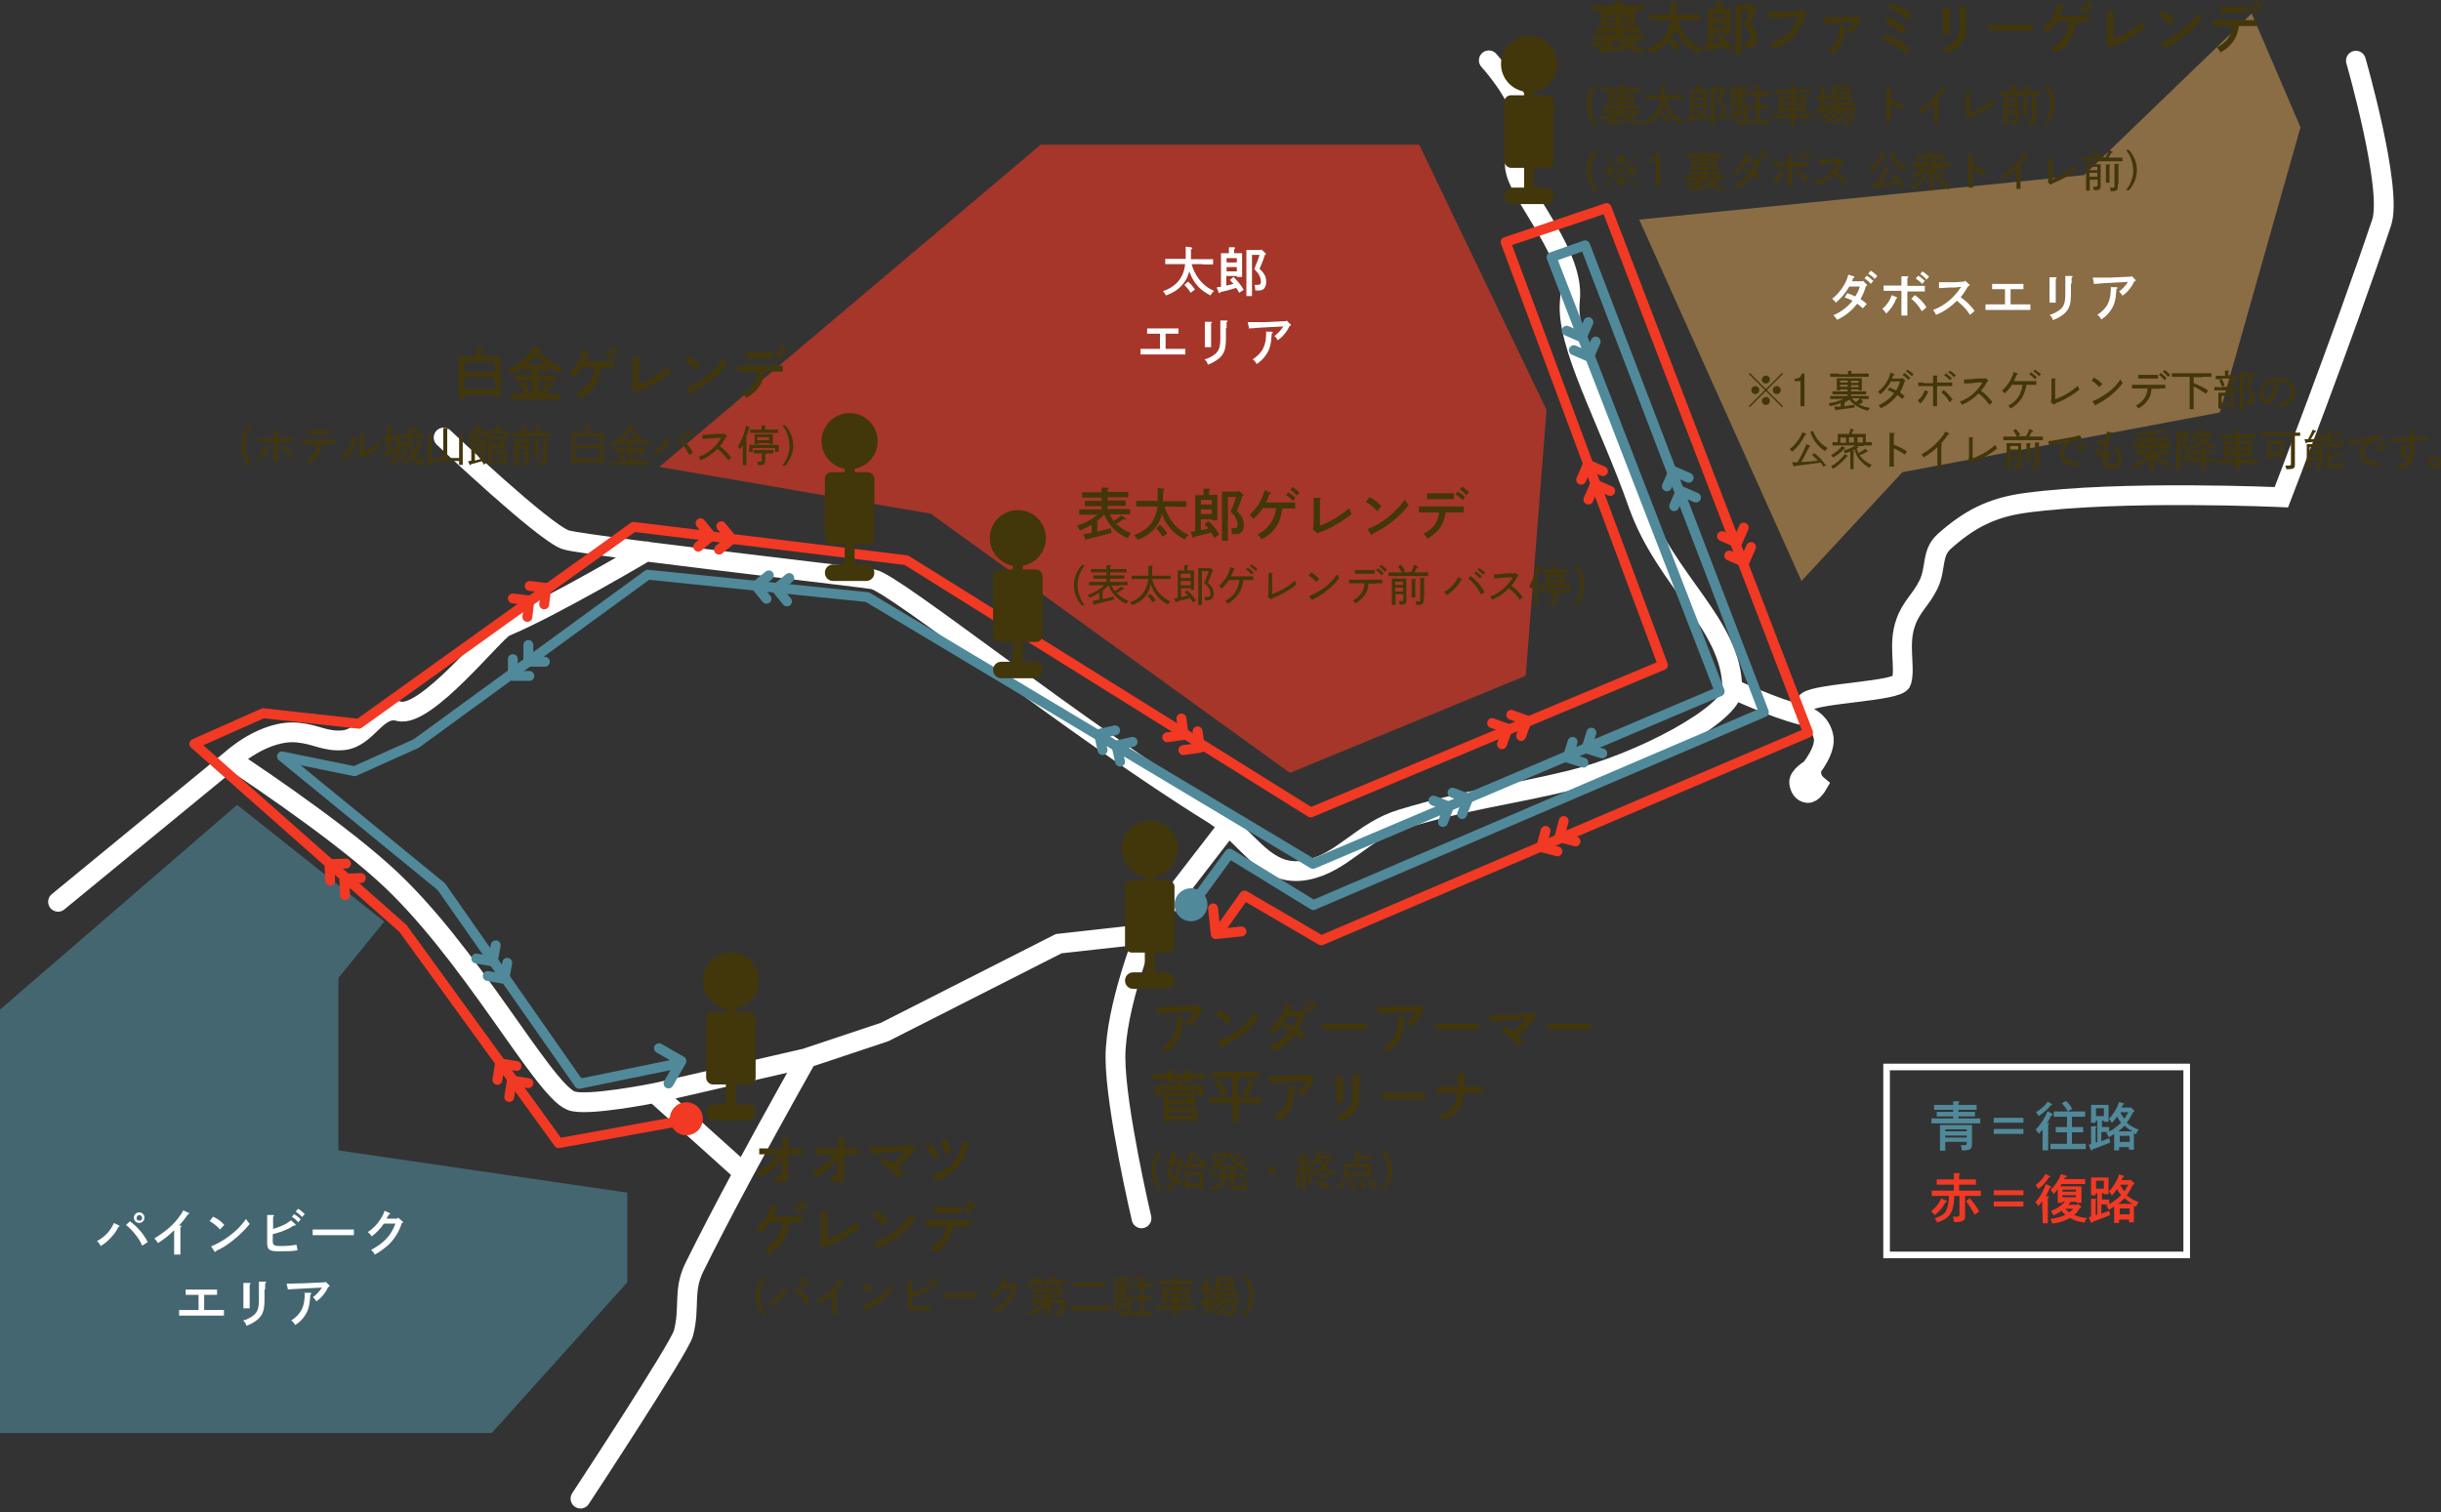 <?xml version="1.0" encoding="UTF-8"?>
<svg id="_レイヤー_1" xmlns="http://www.w3.org/2000/svg" version="1.1" viewBox="0 0 740.1 458.6">
  <rect x="0" y="0" width="740.1" height="458.6" fill="#333333" stroke="none"/>
  <!-- Generator: Adobe Illustrator 29.1.0, SVG Export Plug-In . SVG Version: 2.1.0 Build 142)  -->
  <defs>
    <style>
      .st0 {
        stroke: #f13924;
      }

      .st0, .st1 {
        stroke-linejoin: round;
        stroke-width: 3px;
      }

      .st0, .st1, .st2, .st3, .st4 {
        fill: none;
      }

      .st0, .st1, .st3 {
        stroke-linecap: round;
      }

      .st5, .st6, .st7 {
        isolation: isolate;
        opacity: .6;
      }

      .st5, .st8 {
        fill: #f13924;
      }

      .st9 {
        fill: #fff;
      }

      .st1 {
        stroke: #50899a;
      }

      .st10 {
        fill: #42360b;
      }

      .st3 {
        stroke-width: 6px;
      }

      .st3, .st4 {
        stroke: #fff;
      }

      .st6, .st11 {
        fill: #50899a;
      }

      .st7 {
        fill: #c59352;
      }

      .st4 {
        stroke-width: 2px;
      }
    </style>
  </defs>
  <path id="_パス_141" class="st3" d="M451.4,18.3s9.2,10,10.4,18c.9,6.2-3.8,9.8-2.2,15.8,2.2,8.6,17.9,25.4,16.4,38.9-1.5,13.4,11.5,35.8,20.8,62.2,8.2,23,28.4,36.4,28.4,55.6M525.3,208.9c0,7.7-27.8,22.6-49.3,27.8-18.5,4.5-30.6,5.6-50.9,11.7-12.3,3.7-18,13.4-29.1,15.5-10.7,2-15.7-6.6-23.6-13.4M525.3,208.9s12.4,5.8,20.8,7.9M134.5,132.7s30.4,28.8,37,31c1.7.6,11.7,1.9,24.6,3.6M546.1,216.8c3.3.6,5.9,3,6.7,6.3,1.2,4.1-3.8,10.1-3.8,10.1M546.1,216.8s.5-2.9,1.8-4c3-2.6,27.7-3.1,28.6-6.1,1.3-4.3-1.1-11.3,1.3-17.9,1.7-4.9,4.6-6.8,6.9-11.5,2.4-4.9.8-9.5,4.8-13.1,7.4-6.6,14.2-10.3,24.8-11.7,28.9-3.9,77.4-1.7,77.4-1.7,0,0,18.7-48.5,30.4-83.3,3.4-10.2-7.8-49.1-7.8-49.1M549.1,233.2s-3.8,2.1-3.6,4.2c.2,1.5.9,2.9,2.5,3.1,1.5.2,3-2.4,3-2.4-.6-.5-1-1.1-1.4-1.7-.4-1-.5-2.1-.5-3.2h0ZM372.5,250.4c-1.5-1.3-3.1-2.5-4.8-3.6-41.6-25.7-96.7-70.1-103-71.1-5.2-.8-42.7-5.1-68.6-8.4M372.5,250.4l-25.4,32.9M347.1,283.3s-8.9,22.3-8.9,37.4,7.9,48.8,7.9,48.8M347.1,283.3l-26.1,2.9-52.8,26.8-23.7,7.9M244.6,320.9l-46,10.6M244.6,320.9s-9.6,17-19.2,34.8M176,454.5s30-45.6,31.2-50.1c2.1-7.7-.2-12.9,3.3-20,3.8-7.7,9.3-18.3,14.9-28.7M198.5,331.5s-20.9,4.2-25.4,2.3c-8.7-3.6-30.8-45.7-56.7-69-16.7-15.1-46.3-34.4-46.3-34.4M198.5,331.5l26.9,24.2M70.1,230.4s10-9.3,20.3-8.2c5.4.5,8.3,2.8,13.7,2.3,7.4-.8,10.1-10.6,16.8-8.8,8.2,2.3,29-24.2,32.2-25.6,14.4-6,42.9-22.9,42.9-22.9M70.1,230.4l-52.5,43.1"/>
  <path id="_パス_142" class="st7" d="M546.2,176.2l-49.2-109.6,134.9-13.5,50.8-49,14.8,34.5-24.5,86.5-96.2,18.1-30.6,33Z"/>
  <path id="_パス_143" class="st5" d="M462.6,205l6.3-80.7-38.6-80.4h-114.8l-115.6,97.7,82.3,14.2,108.9,78.6,71.6-29.5h-.1Z"/>
  <path id="_パス_144" class="st6" d="M190.1,361.7l-87.5-12.8v-52.3l13.9-17.1-44.6-35.4L0,306.2v128.4h149.1l41.1-45.7v-27.3h-.1Z"/>
  <path id="_パス_543" class="st9" d="M42.2,367.7c-.9,0-1.6.7-1.6,1.6h0c0,.9.7,1.6,1.6,1.6s1.6-.7,1.6-1.6-.7-1.6-1.6-1.6h0ZM42.2,368.5c.5,0,.9.4.9.9h0c0,.5-.4.9-.9.8-.5,0-.8-.4-.8-.8s.4-.9.8-.9ZM34.5,371c-1,2.3-2.8,4.2-5.1,5.4.5.4.9.9,1.1,1.5,1.1-.6,2-1.4,2.9-2.3,1-1,1.9-2.2,2.5-3.5.2,0,.3-.1.3-.2,0,0,0-.1,0-.2l-1.7-.8h0ZM38.2,371.5c1.1.9,2.1,1.9,3,3.1.8,1,1.4,2,1.9,3.2l1.7-1.1c-1.3-2.5-3.1-4.6-5.4-6.3l-1.2,1.1h0ZM54.2,371.8c1-1.1,1.9-2.2,2.8-3.5.2,0,.3-.1.3-.3,0,0,0-.2-.2-.2l-1.5-.7c-1.9,3.3-4.4,5.8-8.8,8.5.4.4.8.9,1.1,1.4,1.8-1.1,3.4-2.4,4.9-3.9v4.6c0,.9,0,1.9,0,2.8h1.9v-8.3c.3-.1.3-.2.3-.3s0-.2-.2-.2h-.5ZM63.5,370.3c1.2.7,2.3,1.5,3.2,2.6l1.3-1.4c-.9-1.1-2.1-1.9-3.4-2.5l-1,1.3h0ZM65,379.5s.2.2.3.2.2-.1.2-.3c1.8-.8,3.5-1.9,5-3.1,1.9-1.5,3.7-3.2,5.2-5.1-.4-.5-.8-1-1.1-1.5-1.4,2-3.1,3.7-5,5.1-1.7,1.3-3.6,2.4-5.6,3.2l1,1.5h0ZM89.7,367.5c.7.5,1.4,1,1.9,1.6l.8-.9c-.6-.6-1.3-1.2-2-1.6l-.7.8h0ZM88.5,369c.7.5,1.4,1,1.9,1.7l.8-.9c-.6-.6-1.3-1.1-2-1.6,0,0-.7.8-.7.8ZM82.7,374.3c.6-.1,2-.6,2.7-.8,1.3-.5,2.5-1,3.6-1.8h.3c.2,0,.3,0,.3-.2,0,0,0-.2,0-.2l-1.4-1.2c-.8.7-1.7,1.2-2.6,1.6s-1.8.7-2.8,1v-3.7c.2-.1.3-.2.3-.3s0-.1-.3-.2h-1.8v8.3c0,2.2.6,2.7,3.4,2.7s3.9,0,5.8-.3l-.3-1.7c-1.6.3-3.2.4-4.8.4s-2.4-.1-2.4-1.3v-2.3h.1ZM107.3,372.9h-12.5v1.7h12.5v-1.7ZM116.6,367.2c-.3,1-.8,1.9-1.4,2.8-1,1.5-2.2,2.7-3.7,3.7.5.3.9.8,1.2,1.3,1.4-1.1,2.7-2.4,3.7-3.9h3.5c-1.4,3.7-3.4,5.8-7.4,8,.5.4.9.8,1.1,1.4,1.4-.7,2.7-1.7,3.9-2.7,2-1.8,3.5-4.2,4.3-6.8.3-.1.4-.2.4-.3s0-.1-.2-.3l-1.3-1.1-.3.3h-3.2c.3-.6.5-1,.7-1.2.3-.1.4-.2.4-.3s0-.1-.2-.2l-1.5-.7h0ZM60.2,397.3h-5.9v1.7h13.6v-1.7h-6v-4.6h3.9v-1.6h-9.5v1.6h3.9v4.6ZM80.4,391v-1.8c.2-.1.3-.2.3-.3s0-.2-.3-.2h-1.9v5.4c0,2.6-.4,3.8-1.6,4.8-.9.7-2,1.3-3.2,1.6.5.4.9.9,1,1.6,1.2-.4,2.4-1.1,3.4-1.9,1.6-1.4,2.1-2.8,2.1-6.2v-3h.2ZM73.8,389v7.8h1.9v-7.2c.2-.2.3-.2.3-.3s0-.1-.3-.2h-1.9ZM87,391.1c1.6-.1,2.3-.2,4.8-.3l5.8-.3c-.7,1.1-1.6,2.1-2.7,2.9.4.4.8.8,1,1.3.7-.5,1.3-1,1.8-1.6.7-.8,1.4-1.8,1.8-2.8.3,0,.4-.1.4-.2s0-.1,0-.2l-1.2-1.2-.2.2-6.5.3c-1.4,0-3.2.1-3.7.1h-1.4l.4,1.8h-.2ZM92.4,391.9v.3c0,4.1-1,6.2-4.1,8.3.5.3.9.8,1.2,1.4,0-.1.4-.3.7-.5.8-.6,1.5-1.3,2.1-2.2,1.2-1.7,1.6-3.2,1.8-6.6.2-.1.3-.2.3-.3s0-.2-.3-.2h-1.8v-.2Z"/>
  <path id="_パス_550" class="st10" d="M490.4,12c.7,1,1.6,1.7,2.6,2.3,1.5.8,3.1,1.5,4.7,1.8.2-.5.5-1,.9-1.4-1.3-.2-2.6-.6-3.9-1.1h.1c.7-.4.8-.5,1-.6h.2c.2,0,.3,0,.3-.2s0-.1-.1-.2l-.8-.6h2.9v-1.5h-6.8v-.6h5.8v-1.5h-5.8v-.6h2.7v.3h1.6V3.3h-10.3v4.8h1.6v-.3h2.8v.6h-5.8v1.5h5.8v.6h-6.8v1.5h4.3c-1.6.5-3.2.8-4.9,1,.2.5.3.9.4,1.4,1.4-.2,2.7-.6,4-1v.9h-2.3l.4,1.6c0,.1.1.2.3.2,0,0,.2-.1.3-.3,3.4-.3,3.5-.3,6.9-.7v-1.3c-1.4.1-2.7.2-4,.3v-.9c.2-.2.3-.2.3-.3s-.1-.2-.3-.2h0c.7-.3,1.4-.6,2-.9h0v.2ZM494.5,12c-.4.4-.8.7-1.2,1-.5-.3-.9-.6-1.3-1h2.5ZM489.8,5.4h-2.8v-.6h2.8v.6ZM491.4,5.4v-.6h2.7v.6h-2.7ZM489.8,6.4v.6h-2.8v-.6h2.8ZM491.4,6.4h2.7v.6h-2.7v-.6ZM489.8,1.6h-6.8v1.6h15.3v-1.6h-6.8v-.6c.3-.1.3-.2.3-.3s-.1-.2-.3-.2h-1.7v1h0ZM511.9,6.2h3.4v-1.7h-7.1c0-.9,0-2,.1-3.2.3-.1.4-.2.4-.3s-.1-.2-.4-.3l-1.7-.2v3.9h-6.5v1.7h6.4v.2c-.2,2.1-1.1,4.2-2.5,5.7-1.3,1.3-2.8,2.2-4.5,2.8.4.4.7.9,1,1.4,1.2-.4,2.3-1,3.3-1.7,1.5-1.1,2.7-2.6,3.5-4.3.3-.6.5-1.2.6-1.9.4,1.3,1,2.5,1.9,3.6,1.3,1.8,3,3.2,5,4.2.3-.4.5-.8.9-1.1,0,0,.2-.2.3-.3-1.9-.8-3.6-2.1-4.9-3.8-1.1-1.4-1.9-3.1-2.4-4.8h3.5-.3ZM506,12.8c.8.8,1.4,1.6,2,2.6l1.4-1.1c-.6-.9-1.4-1.8-2.2-2.5l-1.2,1h0ZM519.6,10h3.3v.3h1.7V2.6h-2.5v-1.4c.2-.1.3-.2.3-.3s0-.2-.3-.2h-1.7v2h-2.5v10.9c-.4,0-.9.2-1.4.2l.6,1.6c0,.1,0,.2.2.2,0,0,.2,0,.3-.3,1.5-.3,3.5-.9,5.1-1.3.3.5.6,1,1,1.6l1.5-1c-.9-1.5-2-2.9-3.3-4.1l-1.2,1c.5.5.8.9,1.2,1.3-.8.2-1.5.4-2.3.5v-3.3h0ZM522.9,8.4h-3.3v-1.4h3.3v1.4ZM522.9,5.5h-3.3v-1.4h3.3v1.4ZM531.1,1.3l-.2.3h-4.8v14.9h1.8V3.1h2.5c-.3,1.1-.7,2-1.2,3.4,0,.3-.3.6-.5,1.1.5.4.9.9,1.3,1.4.5.8.8,1.7.9,2.6,0,.7-.3,1-1.2,1h-.8c.2.6.2,1.2.2,1.8h1.3c.6,0,1.2-.2,1.6-.6.5-.6.8-1.4.7-2.2,0-1.6-.5-2.7-2.1-4.3.7-1.5,1.2-3,1.7-4.5.2,0,.3,0,.3-.2s0-.2-.2-.3l-1.1-1h-.2ZM545.7,3.3l-4.8.3h-4.9l.2,1.9c.8,0,2.5-.2,4.8-.3l4.3-.3c-.4,1.5-1.2,2.9-2.2,4.1-1.5,1.9-3.3,3-6.6,4.4.6.4,1,1,1.2,1.6,3.3-1.5,5.2-2.8,6.8-4.8,1.3-1.7,2.3-3.6,2.8-5.7.3,0,.4-.2.4-.3s0-.2-.2-.3l-1.5-1.2-.3.3v.3ZM553.3,7.2c.5,0,2.5-.2,4.1-.3l4.7-.2c-.6.9-1.3,1.7-2.2,2.3.4.4.7.8.9,1.3.5-.4.9-.7,1.3-1.2.7-.8,1.4-1.7,1.8-2.6.3,0,.3,0,.3-.3s0-.2,0-.3l-1.1-1.1-.2.2-5.5.2c-1.5,0-3,0-3.8,0s-.4,0-.6,0l.4,1.8h0ZM557.8,7.7v.4c0,3.5-.8,5.2-3.5,7,.4.3.8.6,1,1.1v.2c.2-.1.4-.3.4-.3,1.2-.8,2.2-1.9,2.8-3.2.6-1.4.9-2.9.9-4.4.2-.1.2-.2.2-.3s0-.3-.3-.3h-1.6v-.2ZM570.8,12c2.6,1,5,2.4,7,4.3l1.2-1.7c-2.2-1.9-4.7-3.3-7.4-4.3l-.9,1.6h.1ZM571.4,6.7c.8.3,1.6.8,2.4,1.2,1,.6,2,1.4,2.9,2.2l1.2-1.6c-1.7-1.5-3.6-2.6-5.6-3.4l-.9,1.6h0ZM572.9,2.6c.9.3,1.7.7,2.5,1.2,1.1.6,2.1,1.4,3,2.2l1.2-1.6c-1.8-1.5-3.8-2.6-5.9-3.4l-.9,1.6h.1ZM596.1,4.4v-1.9c.2-.2.3-.2.3-.3s0-.2-.3-.2h-2v5.7c0,2.7-.4,4-1.7,5.1-1,.8-2.1,1.3-3.3,1.7.5.4.9,1,1.1,1.7,1.3-.5,2.5-1.1,3.6-2,1.7-1.4,2.3-3,2.3-6.6v-3.1h0ZM589.1,2.2v8.3h2V2.9q.3-.2.3-.3c0,0,0-.2-.3-.2h-2v-.2ZM616.2,7.5h-13.1v1.8h13.1v-1.8ZM631.8,1c.8.5,1.4,1.1,2,1.8l.9-.9c-.6-.7-1.4-1.2-2.1-1.7l-.7.9h-.1ZM630.5,2.6c.8.5,1.5,1.1,2.1,1.8l.9-.9c-.7-.7-1.4-1.2-2.2-1.7l-.7.9h0ZM624.5,4.8c.3-.6.6-1.3,1-2.4.3,0,.4-.2.4-.3s0-.2-.2-.2l-1.7-.7c-.7,2.9-2.3,5.5-4.6,7.5.5.3.9.7,1.2,1.2,1.1-1,2.1-2.1,2.9-3.3h4c-.2,1.5-.6,2.9-1.4,4.2-1,1.6-2.4,2.9-4.2,3.8.5.4.9.9,1.1,1.5.8-.4,1.6-.9,2.4-1.5,1.8-1.5,3.1-3.5,3.6-5.8,0-.4.2-1.1.4-2.1h3.9v-1.8h-8.9,0ZM640.1,14.1s.2,0,.3.1c0,0,.2-.1.3-.3,1.9-.6,3.7-1.5,5.3-2.5,1.6-.9,3-1.9,4.4-3-.3-.6-.5-1.2-.7-1.8-2.6,2.3-5.6,4.1-8.9,5.3v-7.9c.2-.2.3-.2.3-.3s0-.2-.3-.2h-1.9v6.4c0,1.1,0,2.1-.2,3.2l1.3,1.1h.1ZM654.6,4.7c1.3.7,2.4,1.6,3.4,2.8l1.3-1.5c-1-1.1-2.2-2.1-3.6-2.7l-1.1,1.4h0ZM656.2,14.5c0,.1.2.2.3.2s.2-.1.3-.4c1.9-.9,3.7-2,5.3-3.2,2.1-1.6,3.9-3.4,5.5-5.4-.4-.5-.8-1-1.2-1.6-1.5,2.1-3.3,3.9-5.3,5.5-1.8,1.4-3.8,2.5-6,3.4l1.1,1.6h0ZM683.2.9c.8.5,1.4,1.1,2,1.8l.9-.9c-.6-.7-1.4-1.2-2.1-1.7l-.7.9h-.1ZM681.9,7.9h2.4v-1.8h-13.6v1.8h6.1c0,1-.3,1.9-.7,2.8-.8,1.5-1.8,2.5-4,3.7.5.4.9.9,1.1,1.5.5-.3,1.1-.6,1.6-1,1.2-.9,2.3-2.1,3-3.5.5-1.1.9-2.3,1-3.5h3.2,0ZM681.4,2.1h-8.1v1.8h8.1v-1.8ZM681.8,2.4c.8.5,1.5,1.1,2.1,1.8l.9-.9c-.6-.7-1.4-1.2-2.2-1.7l-.8.9h0Z"/>
  <path id="_パス_539" class="st10" d="M351.1,307.5c1.7-.2,2.4-.2,5.1-.3l6.1-.3c-.7,1.2-1.7,2.3-2.9,3.1.4.4.8.9,1.1,1.4.7-.5,1.3-1.1,1.9-1.8.8-.9,1.4-1.9,1.9-3,.3,0,.4-.1.4-.3s0-.2-.2-.3l-1.3-1.3-.3.3-6.9.3c-1.5,0-3.5.1-4,.1h-1.5l.5,1.9v.2ZM356.8,308.4v.4c0,4.4-1.1,6.6-4.4,8.8.5.4,1,.9,1.2,1.4.2-.1.4-.3.7-.5.9-.6,1.6-1.4,2.3-2.3,1.3-1.8,1.7-3.4,1.9-7,.2-.2.3-.2.3-.4s-.1-.2-.3-.2h-1.9l.2-.2ZM368.6,307.7c1.3.7,2.4,1.6,3.4,2.8l1.3-1.5c-1-1.1-2.2-2.1-3.6-2.7l-1.1,1.4h0ZM370.2,317.5c0,.1.2.2.3.2s.2-.1.3-.4c1.9-.9,3.7-2,5.3-3.2,2.1-1.6,3.9-3.4,5.5-5.4-.4-.5-.8-1-1.2-1.6-1.5,2.1-3.3,3.9-5.3,5.5-1.8,1.4-3.8,2.5-6,3.4l1.1,1.6h0ZM394.5,306.4l-.2.3h-3.2v-.3c0-.2.2-.5.3-.9.3-.1.4-.2.4-.3s0-.2-.2-.2l-1.7-.6c-.5,2.1-1.6,4.1-3,5.7-.6.7-1.3,1.4-2.1,2,.5.4.9.8,1.2,1.3,1.8-1.4,3.2-3.2,4.3-5.2h3.4c-.4,1.1-.9,2.2-1.5,3.2-.8-.4-1.7-.8-2.6-1.1l-.9,1.3c.9.3,1.7.7,2.5,1.1-1.6,2-3.7,3.6-6.1,4.7.4.4.8.9,1.1,1.5,2.5-1.2,4.8-3,6.5-5.2.6.5,1.2,1,1.8,1.5l1.3-1.4c-.6-.6-1.3-1.1-2.1-1.6.7-1.3,1.3-2.7,1.8-4.2.3-.1.4-.2.4-.3s0-.1-.2-.3l-1.1-1.1h0ZM396.2,304.2c.8.5,1.5,1.1,2.1,1.8l.8-.9c-.6-.7-1.4-1.2-2.2-1.7l-.7.9h0ZM394.9,305.7c.8.5,1.4,1.1,2,1.8l.8-.9c-.6-.7-1.4-1.2-2.1-1.7l-.7.9h0ZM414.3,310.5h-13.1v1.8h13.1v-1.8ZM418.2,307.5c1.7-.2,2.4-.2,5.1-.3l6.1-.3c-.7,1.2-1.7,2.3-2.9,3.1.4.4.8.9,1.1,1.4.7-.5,1.3-1.1,1.9-1.8.8-.9,1.4-1.9,1.9-3,.3,0,.4-.1.4-.3s0-.2-.2-.3l-1.3-1.3-.3.3-6.9.3c-1.5,0-3.5.1-4,.1h-1.5l.4,1.9.2.2ZM424,308.4v.4c0,4.4-1.1,6.6-4.4,8.8.5.4,1,.9,1.2,1.4.2-.1.4-.3.7-.5.9-.6,1.6-1.4,2.3-2.3,1.3-1.8,1.7-3.4,1.9-7,.2-.2.3-.2.3-.4s-.1-.2-.3-.2h-1.9l.2-.2ZM448.3,310.5h-13.1v1.8h13.1v-1.8ZM463.8,307.4l-7.4.4c-1.6,0-3.7.2-4.7.2l.2,1.9c1.1-.1,4-.3,4.6-.4l6.3-.4c-1.2,1.4-2.5,2.7-4,3.8-.8-.7-1.7-1.2-2.7-1.7l-1,1.4c.9.5,1.7,1.1,2.6,1.8,1,.8,2,1.8,2.9,2.8l1.5-1.3c-.9-.9-1.3-1.2-1.8-1.8.8-.6,1.5-1.3,2.3-2.1,1-1,2-2,2.9-3.2q.4-.2.4-.3c0,0,0-.2-.2-.3l-1.5-1.2-.3.4h0ZM482.3,310.5h-13.1v1.8h13.1v-1.8ZM361.2,339.7v.5h1.7v-4.4h-8.4v-.8h6.2v.4h1.6v-4.2h-9.4v9.1h1.6v-.6h6.8,0ZM361.2,338.3h-6.8v-1.1h6.8v1.1ZM360.6,333.6h-6.2v-1h6.2v1ZM362,327.3h3.4v-1.6h-4.4v-.7c.2-.2.3-.2.3-.3s-.1-.2-.3-.2h-1.7v1.2h-3.6v-.7c.2-.2.3-.2.3-.3s-.1-.2-.3-.2h-1.7v1.2h-4.5v1.6h4.5v1.1h1.7v-1.1h3.6v1.1h1.7v-1.1h1ZM356.7,329.1h-6.4v3.4h1.7v-1.8h11.1v1.8h1.7v-3.4h-6.4v-.9c.2-.2.3-.2.3-.3s-.1-.1-.3-.2h-1.7v1.5h0ZM375.4,334.5h7v-1.7h-7v-6h6.4v-1.7h-14.4v1.7h6.3v6h-7v1.7h7v5.8h1.8v-5.8h0ZM377.7,332.6c.9-1.3,1.8-2.7,2.5-4.1.3,0,.5,0,.5-.2,0,0,0-.2-.2-.2l-1.6-.8c-.6,1.6-1.5,3.1-2.5,4.5l1.3.8h0ZM368.3,328.2c1,1.3,1.8,2.7,2.4,4.2l1.6-.9c-.8-1.5-1.7-2.9-2.7-4.2l-1.3.8h0ZM385.1,328.5c1.7-.2,2.4-.2,5.1-.3l6.1-.3c-.7,1.2-1.7,2.3-2.9,3.1.4.4.8.9,1.1,1.4.7-.5,1.3-1.1,1.9-1.8.8-.9,1.4-1.9,1.9-3,.3,0,.4-.1.4-.3s0-.2-.2-.3l-1.3-1.3-.3.3-6.9.3c-1.5,0-3.5.1-4,.1h-1.5l.4,1.9.2.2ZM390.8,329.4v.4c0,4.4-1.1,6.6-4.4,8.8.5.4,1,.9,1.2,1.4.2-.1.4-.3.7-.5.9-.6,1.6-1.4,2.3-2.3,1.3-1.8,1.7-3.4,1.9-7,.2-.2.3-.2.3-.4s-.1-.2-.3-.2h-1.9l.2-.2ZM412.1,328.4v-1.9c.2-.2.3-.2.3-.3s0-.2-.3-.2h-2v5.7c0,2.7-.4,4-1.7,5.1-1,.8-2.1,1.3-3.3,1.7.5.4.9,1,1.1,1.7,1.3-.5,2.5-1.1,3.6-2,1.7-1.4,2.3-3,2.3-6.6v-3.1h0ZM405.1,326.2v8.3h2v-7.6q.3-.2.3-.3c0,0,0-.2-.3-.2h-2v-.2ZM432.2,331.5h-13.1v1.8h13.1v-1.8ZM447.1,331.4h2.4v-1.8h-5.6v-3.5q.3-.2.3-.3c0,0,0-.2-.3-.2h-1.9v4h-6.3v1.8h6.2c0,2-.9,4-2.4,5.2-.9.7-1.9,1.3-3,1.6.5.5.8,1,1.1,1.6.7-.3,1.4-.7,2.1-1.1,1.6-.9,2.9-2.4,3.5-4.1.3-1,.5-2.1.5-3.2h3.4Z"/>
  <path id="_パス_547" class="st10" d="M341.2,157.6h0q.2,0,.2-.2s0-.2-.1-.2l-1.3-.9c-.4.3-.7.6-1.1.9-.4.3-.8.5-1.2.8-.5-.6-.9-1.3-1.2-2h6.1v-1.6h-6.8v-1h5.5v-1.6h-5.5v-1h6.3v-1.6h-6.3v-.8c.2-.2.3-.2.3-.3s-.1-.2-.3-.2h-1.8v1.4h-5.9v1.6h5.9v1h-5.1v1.6h5.1v1h-6.8v1.6h5.6c-.7.6-1.5,1.2-2.3,1.6-1.2.7-2.5,1.3-3.9,1.7.3.5.6,1,.8,1.5,1.2-.5,2.4-1.1,3.6-1.7v2.4c-.8.1-1.7.3-2.5.4l.6,1.6c0,.1.1.2.2.2,0,0,.2-.1.3-.3,2.1-.5,5.4-1.3,7.4-1.9l-.2-1.4c-1.4.4-2.7.7-4.1,1v-2.4c.2-.2.3-.2.3-.3s0-.2-.3-.2h-.4c.9-.7,1.8-1.5,2.5-2.3.6,1.6,1.5,3,2.7,4.2,1.2,1.3,2.7,2.3,4.4,3,.3-.5.6-1,1-1.5-1.6-.6-3.2-1.6-4.5-2.8.5-.3.8-.4,1.1-.7.9-.6,1-.7,1.2-.8h.2l.3.2ZM356.3,153.7h3.4v-1.7h-7.1c0-.9,0-2,.1-3.2.3-.1.4-.2.4-.3s-.1-.2-.4-.3l-1.7-.2v3.9h-6.5v1.7h6.4v.2c-.2,2.1-1.1,4.2-2.5,5.7-1.3,1.3-2.8,2.2-4.5,2.8.4.4.7.9,1,1.4,1.2-.4,2.3-1,3.3-1.7,1.5-1.1,2.7-2.6,3.5-4.3.3-.6.5-1.2.6-1.9.4,1.3,1,2.5,1.9,3.6,1.3,1.8,3,3.2,5,4.2.3-.4.5-.8.9-1.1,0,0,.2-.2.3-.3-1.9-.8-3.6-2.1-4.9-3.8-1.1-1.4-1.9-3.1-2.4-4.8h3.5-.3ZM350.5,160.2c.8.8,1.4,1.6,2,2.6l1.4-1.1c-.6-.9-1.4-1.8-2.2-2.5l-1.2,1h0ZM364.1,157.5h3.3v.3h1.7v-7.7h-2.5v-1.4c.2-.1.3-.2.3-.3s0-.2-.3-.2h-1.7v2h-2.5v10.9c-.4,0-.9.2-1.4.2l.6,1.6c0,.1.1.2.2.2,0,0,.2,0,.3-.3,1.5-.3,3.5-.9,5.1-1.3.3.5.6,1,1,1.6l1.5-1c-.9-1.5-2-2.9-3.3-4.1l-1.2,1c.5.5.8.9,1.2,1.3-.8.2-1.5.4-2.3.5v-3.3h0ZM367.4,155.9h-3.3v-1.4h3.3v1.4ZM367.4,153h-3.3v-1.4h3.3v1.4ZM375.5,148.8l-.2.3h-4.8v14.9h1.8v-13.3h2.5c-.3,1.1-.7,2-1.2,3.4-.1.3-.3.6-.5,1.1.5.4.9.9,1.3,1.4.5.8.8,1.7.9,2.6,0,.7-.3,1-1.2,1h-.8c.2.6.2,1.2.2,1.8h1.3c.6,0,1.2-.2,1.6-.6.5-.6.8-1.4.7-2.2,0-1.6-.5-2.7-2.1-4.3.7-1.5,1.2-3,1.7-4.5.2,0,.3-.1.3-.2s0-.2-.2-.3l-1.1-1h-.2ZM391.2,148.5c.8.5,1.4,1.1,2,1.8l.8-.9c-.6-.7-1.4-1.2-2.1-1.7l-.7.9h0ZM389.9,150.1c.8.5,1.5,1.1,2.1,1.8l.8-.9c-.7-.7-1.4-1.2-2.2-1.7l-.7.9h0ZM383.9,152.3c.3-.6.6-1.3,1-2.4.3-.1.4-.2.4-.3s0-.2-.2-.2l-1.7-.7c-.7,2.9-2.3,5.5-4.6,7.5.5.3.9.7,1.2,1.2,1.1-1,2.1-2.1,2.9-3.3h4c-.2,1.5-.6,2.9-1.4,4.2-1,1.6-2.5,2.9-4.2,3.8.5.4.9.9,1.1,1.5.8-.4,1.6-.9,2.4-1.5,1.8-1.5,3.1-3.5,3.6-5.8,0-.4.2-1.1.4-2.1h3.9v-1.8h-8.9.1ZM399.5,161.6s.2,0,.3.1c0,0,.2-.1.3-.3,1.9-.6,3.7-1.5,5.3-2.5,1.6-.9,3-1.9,4.4-3-.3-.6-.5-1.2-.7-1.8-2.6,2.3-5.6,4.1-8.9,5.3v-7.9c.2-.2.3-.2.3-.3s0-.2-.3-.2h-1.9v6.4c0,1.1,0,2.1-.2,3.2l1.3,1.1h.1ZM414.1,152.2c1.3.7,2.4,1.6,3.4,2.8l1.3-1.5c-1-1.1-2.2-2.1-3.6-2.7l-1.1,1.4h0ZM415.7,162c0,.1.2.2.3.2s.2-.1.3-.4c1.9-.9,3.7-2,5.3-3.2,2.1-1.6,3.9-3.4,5.5-5.4-.4-.5-.8-1-1.2-1.6-1.5,2.1-3.3,3.9-5.3,5.5-1.8,1.4-3.8,2.5-6,3.4l1.1,1.6h0ZM442.6,148.4c.8.5,1.4,1.1,2,1.8l.8-.9c-.6-.7-1.4-1.2-2.1-1.7l-.7.9h0ZM441.4,155.4h2.4v-1.8h-13.6v1.8h6.1c0,1-.3,1.9-.7,2.8-.8,1.5-1.8,2.5-4,3.7.5.4.9.9,1.1,1.5.5-.3,1.1-.6,1.6-1,1.2-.9,2.3-2.1,3-3.5.5-1.1.9-2.3,1-3.5h3.2-.1ZM440.8,149.6h-8.1v1.8h8.1v-1.8ZM441.3,149.9c.8.5,1.5,1.1,2.1,1.8l.8-.9c-.6-.7-1.4-1.2-2.2-1.7l-.8.9h.1Z"/>
  <path id="_パス_545" class="st10" d="M140.9,119.7h9.1v.7h1.7v-12.3h-6c.3-.7.4-.9.7-2q.4,0,.4-.2c0,0,0-.2-.2-.2l-1.8-.5c-.2,1-.4,2-.8,2.9h-4.9v12.6h1.7v-1h.1ZM140.9,112.9v-3.2h9.1v3.2h-9.1ZM140.9,114.4h9.1v3.7h-9.1v-3.7ZM166.3,111.3c1.1.7,2.2,1.3,3.3,1.9.3-.6.6-1.1,1-1.6-1.6-.6-3-1.4-4.4-2.4-1.1-.8-2-1.8-2.9-2.9.3,0,.4-.2.4-.3s0-.2-.3-.3l-1.5-.6c-.9,1.5-1.9,2.8-3.2,3.9-1.4,1.2-2.9,2.2-4.6,3,.3.5.6,1,.8,1.5,1.3-.6,2.5-1.3,3.6-2.2v.9h2.9v1.5h-5.1v1.7h5.1v3.9h-2l1.3-.6c-.5-1.1-1.2-2.2-2-3l-1.3.8c.7.9,1.3,1.9,1.7,2.9h-4.3v1.7h15v-1.7h-4.5c.7-.8,1.3-1.6,1.9-2.5.4,0,.5,0,.5-.3s0-.2-.2-.2l-1.5-.9h2.3v-1.7h-5.2v-1.5h3v-.9h.2ZM165.4,110.6h-5.8.1c1.1-.9,2-2,2.8-3.1.8,1.1,1.7,2.1,2.8,3h.1,0ZM163.3,115.2h2.8c-.3.5-.5,1-.9,1.5-.4.6-.8,1.2-1.3,1.7l.8.6h-1.4v-3.9h0ZM184.7,105.7c.8.5,1.4,1.1,2,1.8l.8-.9c-.6-.7-1.4-1.2-2.1-1.7l-.7.9h0ZM183.4,107.3c.8.5,1.5,1.1,2.1,1.8l.8-.9c-.7-.7-1.4-1.2-2.2-1.7l-.7.9h0ZM177.4,109.5c.3-.6.6-1.3,1-2.4.3,0,.4-.2.4-.3s0-.2-.2-.2l-1.7-.7c-.7,2.9-2.3,5.5-4.6,7.5.5.3.9.7,1.2,1.2,1.1-1,2.1-2.1,2.9-3.3h4c-.2,1.5-.6,2.9-1.4,4.2-1,1.6-2.5,2.9-4.2,3.8.5.4.9.9,1.1,1.5.8-.4,1.6-.9,2.4-1.5,1.8-1.5,3.1-3.5,3.6-5.8,0-.4.2-1.1.4-2.1h3.9v-1.8h-8.9.1ZM193,118.9s.2,0,.3,0c0,0,.2,0,.3-.3,1.9-.6,3.7-1.5,5.3-2.5,1.6-.9,3-1.9,4.4-3-.3-.6-.5-1.2-.7-1.8-2.6,2.3-5.6,4.1-8.9,5.3v-7.9c.2-.2.3-.2.3-.3s0-.2-.3-.2h-1.9v6.4c0,1.1,0,2.1-.2,3.2l1.3,1.1h0ZM207.5,109.4c1.3.7,2.4,1.6,3.4,2.8l1.3-1.5c-1-1.1-2.2-2.1-3.6-2.7l-1.1,1.4h0ZM209.1,119.2c0,0,.2.2.3.2s.2,0,.3-.4c1.9-.9,3.7-2,5.3-3.2,2.1-1.6,3.9-3.4,5.5-5.4-.4-.5-.8-1-1.2-1.6-1.5,2.1-3.3,3.9-5.3,5.5-1.8,1.4-3.8,2.5-6,3.4l1.1,1.6h0ZM236.1,105.6c.8.5,1.4,1.1,2,1.8l.8-.9c-.6-.7-1.4-1.2-2.1-1.7l-.7.9h0ZM234.9,112.7h2.4v-1.8h-13.6v1.8h6.1c0,1-.3,1.9-.7,2.8-.8,1.5-1.8,2.5-4,3.7.5.4.9.9,1.1,1.5.5-.3,1.1-.6,1.6-1,1.2-.9,2.3-2.1,3-3.5.5-1.1.9-2.3,1-3.5h3.2-.1ZM234.3,106.9h-8.1v1.8h8.1v-1.8ZM234.7,107.1c.8.5,1.5,1.1,2.1,1.8l.8-.9c-.6-.7-1.4-1.2-2.2-1.7l-.8.9h0Z"/>
  <path id="_パス_541" class="st10" d="M232.9,348.3h-2.7v1.8h5.9c-.6.8-1.4,1.6-2.2,2.3-1.4,1.2-3,2.3-4.6,3.1.4.4.7,1,.9,1.6,2.7-1.4,5-3.3,6.8-5.7v4.5c0,.6,0,.7-.6.7s-1.1,0-1.6-.1c.2.6.3,1.3.3,1.9h1.4c1.1,0,1.6,0,2-.4.3-.2.4-.5.4-1.2v-6.7h4.5v-1.8c-1.1,0-1.7,0-2.7.1h-1.7v-2.8c.2-.1.3-.2.3-.3s0-.2-.2-.2h-2c.1,1,.2,2.2.1,3.3h-4.3ZM249.9,348.3h-2.7v1.8h5.9c-.6.8-1.4,1.6-2.2,2.3-1.4,1.2-3,2.3-4.6,3.1.4.4.7,1,.9,1.6,2.7-1.4,5-3.3,6.8-5.7v4.5c0,.6,0,.7-.6.7s-1.1,0-1.6-.1c.2.6.3,1.3.3,1.9h1.4c1.1,0,1.6,0,2-.4.3-.2.4-.5.4-1.2v-6.7h4.5v-1.8c-1.1,0-1.7,0-2.7.1h-1.7v-2.8c.2-.1.3-.2.3-.3s0-.2-.2-.2h-2c.1,1,.2,2.2.1,3.3h-4.3ZM275.7,347.4l-7.4.4c-1.6,0-3.7.2-4.7.2l.2,1.9c1.1-.1,4-.3,4.6-.4l6.3-.4c-1.2,1.4-2.5,2.7-4,3.8-.8-.7-1.7-1.2-2.7-1.7l-1,1.4c.9.5,1.7,1.1,2.5,1.8,1,.8,2,1.8,2.9,2.8l1.5-1.3c-.9-.9-1.3-1.2-1.8-1.8.8-.6,1.5-1.3,2.3-2.1,1-1,2-2,2.9-3.2q.4-.2.4-.3c0,0,0-.2-.2-.3l-1.5-1.2-.3.4h0ZM280.8,347.9c.9,1.1,1.6,2.4,2.2,3.7l1.7-1c-.6-1.4-1.4-2.6-2.4-3.7l-1.5,1h0ZM285,346.2c.7,1.2,1.3,2.5,1.7,3.8l1.8-.7c-.4-1.4-1.1-2.7-1.9-3.9l-1.6.8h0ZM292.1,345.9c-.2,1-.5,2.1-.9,3-.8,2.2-2.3,4.1-4.2,5.4-1.4,1-2.9,1.8-4.5,2.4.4.5.7,1,1,1.6,1.2-.5,2.3-1,3.4-1.7,1.4-.9,2.7-1.9,3.8-3.2,1.3-1.5,2-3,3-6.2.3,0,.4-.2.4-.3s0-.2-.2-.2l-1.8-.8h0ZM241.8,365c.8.5,1.4,1.1,2,1.8l.8-.9c-.6-.7-1.4-1.2-2.1-1.7l-.7.9h0ZM240.5,366.6c.8.5,1.5,1.1,2.1,1.8l.9-.9c-.7-.7-1.4-1.2-2.2-1.7l-.7.9h-.1ZM234.4,368.8c.3-.6.6-1.3,1-2.4.3-.1.4-.2.4-.3s0-.2-.2-.2l-1.7-.7c-.7,2.9-2.3,5.5-4.6,7.5.5.3.9.7,1.2,1.2,1.1-1,2.1-2.1,2.9-3.3h4c-.2,1.5-.6,2.9-1.4,4.2-1,1.6-2.4,2.9-4.2,3.8.5.4.9.9,1.1,1.5.8-.4,1.6-.9,2.4-1.5,1.8-1.5,3.1-3.5,3.6-5.8.1-.4.2-1.1.4-2.1h3.9v-1.8h-8.9.1ZM250.1,378.1s.2,0,.3.1c.1,0,.2-.1.3-.3,1.9-.6,3.7-1.5,5.3-2.5,1.6-.9,3-1.9,4.4-3-.3-.6-.5-1.2-.7-1.8-2.6,2.3-5.6,4.1-8.9,5.3v-7.8c.2-.2.3-.2.3-.3s-.1-.2-.3-.2h-1.9v6.4c0,1.1,0,2.1-.2,3.2l1.3,1.1v-.2ZM264.6,368.7c1.3.7,2.4,1.6,3.4,2.8l1.3-1.5c-1-1.1-2.2-2.1-3.6-2.7l-1.1,1.4h0ZM266.2,378.5c0,.1.2.2.3.2s.2-.1.3-.4c1.9-.9,3.7-2,5.3-3.2,2.1-1.6,3.9-3.4,5.5-5.4-.4-.5-.8-1-1.2-1.6-1.5,2.1-3.3,3.9-5.3,5.5-1.8,1.4-3.8,2.5-6,3.4l1.1,1.6h0ZM293.2,364.9c.8.5,1.4,1.1,2,1.8l.8-.9c-.6-.7-1.4-1.2-2.1-1.7l-.7.9h0ZM291.9,371.9h2.4v-1.8h-13.6v1.8h6.1c0,1-.3,1.9-.7,2.8-.8,1.5-1.8,2.5-4,3.7.5.4.9.9,1.1,1.5.5-.3,1.1-.6,1.6-1,1.2-.9,2.3-2.1,3-3.5.5-1.1.9-2.3,1-3.5h3.2-.1ZM291.4,366.1h-8.1v1.8h8.1v-1.8ZM291.8,366.4c.8.5,1.5,1.1,2.1,1.8l.8-.9c-.6-.7-1.4-1.2-2.2-1.7l-.8.9h.1Z"/>
  <path id="_パス_542" class="st10" d="M231.6,386.9c-1.5,1.7-2.4,3.8-2.4,6.1s.9,4.4,2.4,6.1h.9c-1.4-1.7-2.1-3.9-2.2-6.1,0-2.2.8-4.3,2.2-6.1h-.9ZM243.9,388.1c.5,0,.8.4.8.8s-.4.8-.8.8-.8-.4-.8-.8.4-.8.8-.8h0ZM243.9,387.5c-.8,0-1.4.6-1.4,1.4h0c0,.8.6,1.4,1.4,1.4h0c.8,0,1.4-.6,1.4-1.4h0c0-.8-.6-1.4-1.4-1.4h0ZM240.6,390.9c1.7,1.3,3,3,3.9,4.9l1.1-.7c-1-1.9-2.5-3.6-4.2-4.9l-.8.8h0ZM237.6,390.6c-.2.5-.4.9-.7,1.3-.9,1.3-2,2.4-3.4,3.1.3.3.5.6.7,1,1.8-1.1,3.4-2.7,4.4-4.6.2,0,.3,0,.3-.2,0,0,0-.1-.1-.1l-1.1-.5h0ZM253.4,391.4c.9-.9,1.6-1.8,2.3-2.8.2,0,.3-.1.3-.2s0-.1-.1-.2l-1.1-.5c-.2.5-.5.9-.8,1.3-1.7,2.3-3.9,4.2-6.4,5.6.3.3.5.6.7.9,1.5-.9,2.9-1.9,4.1-3.1v6.2h1.2v-6.8c.2-.1.3-.2.3-.2,0,0,0-.1-.2-.2h-.3ZM262.3,397.4l.2.2s.1,0,.2-.3c1.9-.9,3.6-2.1,5.2-3.5,1-.9,2-1.9,2.8-3.1-.3-.3-.5-.6-.7-1-1.1,1.6-2.4,3-4,4.1-1.4,1-2.9,1.9-4.5,2.5l.7,1h0ZM261.2,390c.9.5,1.7,1.2,2.4,2l.9-.9c-.7-.8-1.6-1.5-2.5-2l-.7.9h0ZM282.3,388c.7.4,1.3.9,1.8,1.5l.6-.6c-.6-.5-1.2-1-1.8-1.4l-.5.5h-.1ZM281.3,389c.7.4,1.2.9,1.8,1.5l.6-.6c-.6-.6-1.2-1-1.8-1.5l-.5.6h-.1ZM276.5,393.2c1.8-.4,3.5-1.1,5.1-2.1h.2q.2,0,.2-.1v-.2l-.9-.8c-1.3,1.1-2.9,1.8-4.6,2.2v-3.1c.2-.1.2-.2.2-.2,0,0,0-.1-.2-.1h-1.2v6.7c0,1.6.5,2,3,2s2.7,0,4.1-.2l-.2-1.1c-1.3.2-2.5.3-3.8.3s-2,0-2-1v-2.3ZM296.5,392.3h-9.9v1.2h9.9v-1.2ZM304.6,389.6c.2-.4.4-.8.6-1.2.2,0,.3-.1.3-.2s0-.1-.2-.2l-1-.4c-.7,2.2-2.1,4-4,5.4.3.2.6.5.8.8,1.1-.9,2.1-1.9,2.9-3.1h3.1c-.5,1.6-1.5,3.1-2.7,4.3-1,1-2.2,1.8-3.4,2.4.3.2.6.6.7.9,1.1-.6,2.2-1.3,3.1-2.2,1.7-1.5,2.9-3.4,3.5-5.5.3-.1.3-.2.3-.3s0,0-.2-.2l-.9-.7-.2.2h-2.8.1ZM314.4,389.1c.3.4.6.9.8,1.4l.8-.5c-.2-.4-.4-.6-.5-.9h2v-.9h-3.4c0-.2.2-.4.3-.6.3,0,.3-.1.3-.2s0-.2-.2-.2l-.9-.3c-.4,1.3-1.2,2.4-2.2,3.3.2.2.4.5.6.7.6-.6,1.1-1.2,1.5-1.8h.9ZM318.1,391.6h2.9v.9h-2.9v-.9ZM313.9,394.3c0-.3.1-.6.2-.9h3v.9h-3.2ZM318.1,393.4h2.9v.2h1v-3h-4.5l1.5-1.5h.8c.3.5.6.9.8,1.4l.8-.5c-.2-.3-.4-.6-.6-.9h2.7v-.9h-3.9c.1-.2.2-.4.4-.6.3,0,.4,0,.4-.2s0-.1-.2-.2l-.9-.3c-.5,1.2-1.3,2.3-2.4,3.1.2.2.4.4.6.7h-4.4v1h4.2v.9h-3.9c-.1,1.2-.3,2.3-.6,3.4h1.1c0-.2,0-.4.1-.6h2.6c-1.5,1.2-3.2,2.1-5.1,2.6.2.3.3.6.4.9,2-.5,3.8-1.5,5.4-2.8v3.1h1.1v-3.8h3.8c0,.4-.1.9-.3,1.3-.2.7-.5.8-1.3.8h-.8c.1.4.2.8.2,1.2,1.4,0,1.8-.1,2.2-.5.6-.7.9-1.6.9-2.4v-.4c.3-.1.3-.2.3-.3s0-.1-.1-.2l-.8-.6-.2.2h-4v-.9l-.2-.2ZM335.4,389.1h-9.8v1.1h9.8v-1.1ZM336.6,396.3h-12v1.1h12v-1.1ZM339.6,395.2c.3.6.5,1.2.7,1.8l.7-.3c-.2-.6-.5-1.2-.8-1.8l-.6.3h0ZM338.8,395.4c.2.7.3,1.5.4,2.2l.7-.2c0-.7-.2-1.5-.5-2.2l-.6.2ZM338.6,395.5h0q0-.1-.1-.2h-.7v.2c0,.8-.2,1.6-.5,2.3.3,0,.5.2.7.4.4-.8.6-1.8.6-2.7h0ZM347.9,390.2h1.6v-1h-3.4l.8-.6c-.5-.7-1.1-1.3-1.7-1.8l-.7.6c.6.5,1,1.1,1.5,1.8h-2.9v1h2.6v2.9h-2.2v1h2.2v3.6h-3.1v1h7v-1h-2.9v-3.6h2.5v-1h-2.5v-2.9h1.2ZM339.9,392.3v1.2h-1.1v-1.2h1.1ZM339.9,390.4v1.1h-1.1v-1.1h1.1ZM339.9,389.6h-1.1v-1.1h1.1v1.1ZM341.3,388.5h1.6v-.9h-4.9v7.3h.9v-.5h3.1c0,.5,0,1.1-.1,1.6-.2-.5-.5-1-.8-1.4l-.5.3c.3.5.6,1,.8,1.5l.6-.3c0,.3,0,.5-.2.9-.2.9-.4,1-1.4,1s-.5,0-.7,0c.1.3.2.7.2,1.1,1.3,0,1.7-.1,2.1-.5.5-.4.9-1.9,1-3.7v-.6c.2,0,.3-.1.3-.2,0,0,0-.2-.1-.2l-.8-.6-.2.2h-1.3v-1.2h1.6v-.9h-1.6v-1.1h1.6v-.9h-1.6v-1.1h.4v.2ZM359.7,395.2h1v-4.9h-3.6v-1h5v-1h-5v-1c.2-.1.2-.2.2-.2,0,0,0-.1-.2-.1h-1.1v1.4h-5v1h5v1h-3.6v5.1h1v-.6h2.6v1.1h-5.5v1h5.5v2.1h1.1v-2.1h5.5v-1.1h-5.5v-1.1h2.6v.4h0ZM359.7,393v.9h-2.6v-.9h2.6ZM353.5,393h2.6v.9h-2.6v-.9ZM359.7,391.3v.9h-2.6v-.9h2.6ZM353.5,391.3h2.6v.9h-2.6v-.9ZM369.5,389.1v-.7h3.5v.7h-3.5ZM369.5,390.6v-.7h3.5v.7h-3.5ZM373,391.9h1v-4.4h-5.5v4.4h1v-.5h3.5v.4h0ZM365.2,394.4c-.6.1-1.1.2-1.7.3l.4,1s.1.2.2.2.2,0,.3-.2c1.2-.3,2.4-.7,3.6-1.2v-.9c-.6.2-1.2.4-1.7.5v-2.9h1.6v-1h-1.6v-2.5c.2-.1.2-.2.2-.2,0,0,0-.1-.2-.1h-1.1v2.9h-1.6v1h1.6v3.1h0ZM374.1,394.9c0,.9-.3,1.8-.7,2.6-.1.2-.4.4-1,.4h-.8c.1.4.3.7.3,1.1,1.6,0,2-.2,2.4-.9.5-1.1.8-2.2.9-3.4h.2c.2-.1.2-.2.2-.3,0,0,0-.1-.1-.2l-.7-.6-.2.2h-4.7c.2-.2.4-.5.5-.7h5.1v-1h-8.5v1h2.2c-.3.4-.5.7-.8,1-1,1-2.2,1.7-3.5,2.3.2.2.4.5.5.8,1.2-.5,2.3-1.3,3.3-2.2.1,0,.2-.2.3-.3h1.1c-.3.5-.7.9-1.1,1.3-1,.8-2,1.3-3.2,1.7.2.2.4.5.5.8,1.2-.4,2.3-1,3.3-1.8.6-.6,1.2-1.2,1.6-2h1c-.2.5-.5,1-.9,1.4-.8.9-1.8,1.6-2.9,2,.2.2.4.5.5.8,1-.4,1.9-.9,2.6-1.7.7-.7,1.3-1.6,1.6-2.5h.9v.2h.1ZM377.6,399c1.5-1.7,2.4-3.8,2.4-6.1s-.9-4.4-2.4-6.1h-.9c1.4,1.7,2.1,3.9,2.2,6.1,0,2.2-.8,4.3-2.2,6.1h.9Z"/>
  <path id="_パス_540" class="st10" d="M351.6,348.9c-1.5,1.7-2.4,3.8-2.4,6.1s.9,4.4,2.4,6.1h.9c-1.4-1.7-2.1-3.9-2.2-6.1,0-2.2.8-4.3,2.2-6.1h-.9ZM354.9,352.7c0,.2,0,.4-.1.6-.2,1.4-.6,2.7-1.1,4.1l1,.3.2-.5c.4.2.7.4,1.1.7,0,.2-.2.3-.3.4-.5.8-1.2,1.4-2,2,.3.2.5.5.7.8.9-.7,1.7-1.6,2.3-2.6.5.4.9.8,1.3,1.2l.6-.9c-.5-.5-1-.9-1.5-1.3.2-.4.4-.9.5-1.3.4-1.2.6-2.4.7-3.7h.1c.1,0,.2-.1.2-.2s0,0-.1-.2l-.7-.6-.2.2h-1.6q.2-1.2.3-1.9h.1l.2-.2s0-.1-.2-.2l-1.1-.3c0,.7-.2,1.6-.4,2.6h-1.5v1h1.5ZM357.3,352.7c-.1.9-.2,1.5-.3,1.9-.2.8-.4,1.6-.7,2.3-.4-.2-.8-.5-1.2-.7.2-.6.3-1.2.5-1.8.1-.6.3-1.1.4-1.7h1.5-.2ZM365.8,353.9c-.6-1.3-1.5-2.4-2.6-3.2l-.6.6c.5.5,1,1,1.4,1.6-1.1.1-2.2.2-3.2.3.3-.7.5-1.1.6-1.5l.8-2c.2,0,.2-.1.2-.2,0,0,0-.1-.1-.1l-1.1-.3c-.2.7-.4,1.4-.6,2.1s-.5,1.4-.8,2.1h-1l.3,1s0,.2.2.2.1,0,.2-.2c.7,0,.9,0,2.6-.3.6,0,1.3-.2,2.4-.3.2.3.3.6.5.9l.9-.6h0ZM364.8,360.6v-5.3h-5.4v5.5h1v-.9h3.4v.7h1ZM360.4,356.2h3.4v2.7h-3.4v-2.7ZM371.7,356v-1.6h1.4v1.7h-1.5.1ZM370.9,350.5c-.4.6-.9,1.2-1.4,1.8-.5-.5-1-1-1.6-1.4l-.6.6c.6.5,1.1,1,1.5,1.5-.7.6-1.5,1.2-2.4,1.7.2.2.4.5.5.8.9-.5,1.7-1.1,2.5-1.8v.8h1.3v1.7h-3.2v1h3.1c0,.7-.4,1.3-.9,1.8-.5.6-1.2.9-2.9,1.3.2.3.4.6.5.9.6-.2,1.2-.4,1.8-.6.8-.3,1.4-.9,1.8-1.6.3-.5.5-1.2.6-1.8h1.5v2.6c0,.9.4,1.1,2.1,1.1s1.2,0,1.8-.1c.3,0,.6-.2.8-.5.2-.3.3-.6.4-1.9-.4,0-.7-.2-1.1-.4v.6c0,.4,0,.8-.2,1.1-.2.2-.7.3-1.6.3s-1.2,0-1.2-.4v-2.4h3.4v-1h-3.4v-1.7h1.3v-.7c.8.6,1.7,1.2,2.6,1.6.2-.3.4-.6.6-.9-.9-.4-1.7-.8-2.5-1.4.6-.4,1.1-.9,1.6-1.3.3,0,.4,0,.4-.1h0c0-.1-.9-.7-.9-.7-.5.6-1,1.2-1.6,1.7-.4-.3-.7-.7-1-1,.5-.3,1.1-.9,1.6-1.3.3,0,.4,0,.4-.1h0c0-.1-.9-.7-.9-.7-.4.5-.9,1.1-1.4,1.5-.4-.6-.7-1.2-1-1.9l-.8.3c.4,1.3,1.1,2.4,2,3.4.2.3.5.5.8.7h-5.5c.9-.9,1.7-1.9,2.4-2.9h.2c.1,0,.2-.1.2-.2v-.2l-.7-.7-.2.2h-3.9v1h3.4l-.2-.3ZM385.6,353.8c-.6,0-1.1.5-1.1,1.1h0c0,.6.5,1.1,1.1,1.1h0c.6,0,1.1-.5,1.1-1.1h0c0-.6-.5-1.1-1.1-1.1h0ZM399.8,356.6c.9.4,1.8.9,2.5,1.4l.6-.8c-.8-.6-1.7-1-2.7-1.4l-.4.7h0ZM398.8,358.9c1.4.5,2.8,1.1,4,1.9l.6-.9c-1.3-.8-2.7-1.5-4.2-1.9l-.4.8h0ZM396.1,356.5c.5.8.8,1.8,1,2.7l.9-.4c-.2-1-.7-1.9-1.2-2.7l-.7.4h0ZM394.3,356.7h0q0-.1-.1-.2l-.9-.2c0,1.2-.2,2.4-.7,3.4.3,0,.6.2.9.4.4-1.1.6-2.2.7-3.3h.1ZM392.8,355.6s0,.2.2.2.1,0,.2-.2c.4,0,.8-.1,1.2-.2h.3v5.6h1.1v-5.7c.4,0,.7-.1,1.1-.2,0,.2.2.4.3.7l.9-.4c-.3-.8-.7-1.5-1.2-2.2l-.7.4c.2.3.3.5.4.8l-1.6.2c.7-.9,1.4-1.9,1.9-3,.2,0,.3-.1.3-.2s0-.1-.1-.2l-.9-.5c-.3.6-.6,1.2-.9,1.8-.2-.2-.5-.4-.8-.6.5-.7.9-1.4,1.3-2.2.2,0,.3-.1.3-.2,0,0,0-.1-.1-.1l-.9-.4c-.3.9-.7,1.7-1.1,2.5-.2-.1-.4-.3-.6-.4l-.5.7c.7.5,1.4,1,2,1.6-.3.4-.5.8-.8,1.2h-1.2l.3,1h-.4ZM402.4,351.3c-.3.7-.7,1.4-1.2,1.9-.5-.6-.9-1.3-1.1-1.9h2.4,0ZM403.6,351.2q.2,0,.2-.2c0-.2,0-.1-.1-.2l-.6-.6-.2.2h-2.6c.1-.3.2-.5.4-.9.2,0,.3,0,.3-.2h0c0-.1-1-.5-1-.5-.5,1.6-1.4,3.1-2.6,4.2.3.2.5.4.6.7.6-.5,1.1-1.1,1.5-1.8.3.7.6,1.3,1.1,1.9-.9.9-2,1.6-3.2,2.1.2.2.4.5.5.8,1.1-.5,2.1-1.1,3-1.9l.3-.3c.9.8,1.9,1.5,3,1.9.1-.3.3-.6.6-.9-1.1-.4-2-1-2.9-1.7.7-.9,1.2-1.8,1.7-2.8h.1v.2ZM415.6,357.2v-4.2h-3.6v-1.4h4.1v-1h-4.1v-1.2c.2-.1.2-.2.2-.3s0-.1-.2-.1h-1v3.9h-3.3v4.3h1v-.6h5.9v.5h1ZM408.6,353.9h5.9v1.8h-5.9v-1.8ZM407.1,357.8c-.3.9-.8,1.7-1.5,2.3.3.2.5.4.7.7.8-.6,1.3-1.4,1.6-2.4q.2,0,.2-.2c0-.2,0-.1-.1-.1l-.9-.4h0ZM409.1,358.3c.4.8.8,1.6,1.1,2.5l1-.5c-.3-.9-.7-1.7-1.3-2.5l-.8.4h0ZM417.6,360c-.6-.9-1.4-1.7-2.2-2.3l-.7.6c.8.7,1.5,1.5,2,2.4l.9-.7h0ZM411.9,358.2c.5.7,1,1.5,1.3,2.4l.9-.5c-.4-.8-.9-1.6-1.6-2.3l-.7.5h.1ZM419.6,361c1.5-1.7,2.4-3.8,2.4-6.1s-.9-4.4-2.4-6.1h-.9c1.4,1.7,2.1,3.9,2.2,6.1,0,2.2-.8,4.3-2.2,6.1h.9Z"/>
  <path id="_パス_548" class="st10" d="M328,171.4c-1.5,1.7-2.4,3.8-2.4,6.1s.9,4.4,2.4,6.1h.9c-1.4-1.7-2.1-3.9-2.2-6.1,0-2.2.8-4.3,2.2-6.1h-.9ZM339.3,177.5h2.6v-1h-5.3v-1h4.3v-1h-4.3v-.9h5v-1h-5v-.8c.2-.1.2-.2.2-.3s0-.1-.2-.1h-1.1v1.2h-4.7v1h4.7v.9h-4v1h4v1h-5.3v1h4.6c-1.4,1.3-3.1,2.3-5,2.9.2.3.4.6.5.9,1-.4,2-.9,3-1.5v2.1c-.6,0-1.3.2-2.1.4l.4,1s.1.2.2.2.2,0,.3-.3c1.6-.3,4.1-1,5.7-1.4l-.2-.9c-1.3.4-2.3.6-3.3.8v-2c.2-.1.2-.2.2-.3s0-.1-.2-.1h-.2c.7-.6,1.4-1.2,2-1.8.5,1.2,1.2,2.4,2.1,3.3.9,1,2,1.8,3.3,2.3.2-.3.4-.7.7-.9-1.2-.4-2.3-1.1-3.3-2l-.3-.3c.7-.4,1.2-.7,1.9-1.2h.1c.1,0,.2,0,.2-.1h0c0-.1-.9-.7-.9-.7-.6.5-1.2,1-1.9,1.4-.4-.5-.7-1.1-1-1.7h2.3ZM348,180.8c.6.6,1.1,1.2,1.5,1.9l.9-.7c-.5-.7-1-1.4-1.7-1.9l-.7.6h0ZM352.3,175.6h2.6v-1h-5.6v-2.6c.2,0,.3-.1.3-.2s0-.2-.3-.2h-1.1v3h-5.1v1h5c0,1.5-.6,2.8-1.4,4.1-1,1.4-2.4,2.4-4,2.9.2.3.4.6.6.9.7-.2,1.3-.6,1.9-.9,1.4-.8,2.6-2.1,3.2-3.7.2-.6.4-1.2.5-1.8.4,1.3,1,2.6,1.9,3.6.9,1.1,2,2,3.3,2.6.2-.3.5-.6.8-.9-1.4-.6-2.6-1.5-3.5-2.6-1-1.2-1.7-2.6-2.1-4.2h3ZM366.7,172.3h-3.4v11.2h1.1v-10.3h2.1c-.3.9-.5,1.5-.9,2.5-.2.4-.3.7-.5,1.1.2.1.5.4.7.6.7.7,1.2,1.6,1.2,2.6s-.3,1-1,1h-.8c.1.4.2.8.2,1.1h0c.6,0,1.2,0,1.8-.3.5-.4.8-1.1.8-1.7s-.2-1.4-.5-1.9c-.4-.6-.8-1-1.3-1.5.5-1.1,1-2.3,1.4-3.5h.1s.1,0,.1-.1c0,0,0-.2-.1-.2l-.8-.7-.2.2h0ZM358,175.3v-1.3h3v1.3h-3ZM358,177.6v-1.4h3v1.3h-3ZM361,178.5v.4h1v-5.9h-2v-1.2c.2-.1.3-.2.3-.3s0-.1-.2-.1h-1v1.6h-2v8.3c-.3,0-.7.1-1.1.2l.4,1s.1.2.2.2.2,0,.3-.3c1.2-.3,2.7-.7,3.9-1,.3.4.6.8.9,1.3l.9-.6c-.7-1.2-1.7-2.2-2.7-3.1l-.7.6c.4.4.7.7,1,1-.7.2-1.4.4-2.1.5v-2.7h3,0ZM378.9,171.7c.7.4,1.3.9,1.8,1.5l.6-.6c-.6-.5-1.2-1-1.8-1.4l-.5.5h-.1ZM377.7,172.7c.7.4,1.2.9,1.8,1.5l.6-.6c-.6-.6-1.2-1-1.8-1.5l-.5.6h-.1ZM373.2,174.8c.3-.6.6-1.3.9-2,.2,0,.3-.1.3-.2s0-.1-.2-.2l-1.1-.4c-.1.5-.3,1-.5,1.5-.6,1.6-1.7,3-3,4.2.3.2.6.5.8.8.9-.8,1.6-1.6,2.2-2.6h3.2c-.1,1-.4,1.9-.8,2.8-.7,1.5-2,2.8-3.5,3.5.3.2.5.6.7.9,1.3-.7,2.4-1.7,3.3-2.9.8-1.3,1.3-2.7,1.5-4.3h3v-1.1h-6.8ZM385.4,181.7h.2s.1,0,.2-.3c1.4-.5,2.7-1.1,4-1.9,1.2-.7,2.3-1.4,3.3-2.3-.2-.3-.4-.7-.5-1.1-2,1.8-4.4,3.2-6.9,4.1v-6.1c.2-.1.3-.2.3-.2,0,0,0-.1-.2-.1h-1.2v4.8c0,.8,0,1.6-.2,2.4l.9.7h.1ZM397.7,181.9s.1.1.2.2c0,0,.1,0,.2-.3,1.9-.9,3.6-2.1,5.2-3.5,1-.9,2-1.9,2.8-3.1-.3-.3-.5-.6-.7-1-1.1,1.6-2.4,3-4,4.1-1.4,1-2.9,1.9-4.5,2.5l.7,1h0ZM396.7,174.5c.9.5,1.7,1.2,2.4,2l.9-.9c-.7-.8-1.6-1.5-2.5-2l-.7.9h0ZM418.2,171.8c.6.5,1.2,1,1.7,1.6l.6-.6c-.5-.6-1.1-1.1-1.7-1.5l-.5.5h-.1ZM417.2,172.9c.6.4,1.2,1,1.7,1.6l.6-.6c-.5-.6-1.1-1.1-1.7-1.6l-.5.5h-.1ZM416.8,172.9h-6v1.1h6v-1.1ZM417.3,176.9h1.8v-1.1h-10.1v1.1h4.7c0,1-.3,1.9-.8,2.8-.7,1-1.6,1.9-2.7,2.4.3.2.5.5.7.9,1.2-.6,2.3-1.6,3-2.7.7-1,1-2.2,1-3.3h2.5-.1ZM428,175.6v5.6h1.1v-5.2c.2-.1.2-.2.2-.3s0-.1-.2-.1h-1.1ZM431.8,181.4v-5.8c.2,0,.2-.2.2-.2,0,0,0-.1-.2-.1h-1.2c0,.9.1,1.9,0,3v3.6c0,.4,0,.5-.5.5h-.9c.2.4.2.7.2,1.1,1.9,0,2.2-.3,2.2-1.3v-.8h.2ZM423,177.4v-1h2.4v1h-2.4ZM423,179.4v-1.2h2.4v1.2h-2.4ZM425.5,181.8q0,.5-.5.5h-.9c.2.4.2.7.2,1.1,1.7,0,2.1-.3,2.1-1.2s0-.5,0-.7v-6h-4.4v8h1.1v-3.3h2.4v1.6h0ZM423.6,173.6h-2.6v1.1h12v-1.1h-4.2c.3-.4.5-.9.8-1.4.3,0,.4,0,.4-.2,0,0,0-.1-.1-.2l-1.1-.5c-.3.8-.6,1.5-1,2.2h-2.5l.7-.4c-.3-.7-.8-1.3-1.3-1.8l-.8.5c.4.5.8,1.1,1.1,1.8h-1.4ZM447.9,172.8c.7.4,1.3.9,1.8,1.5l.6-.6c-.6-.5-1.2-1-1.8-1.4l-.5.5h-.1ZM446.9,173.9c.7.4,1.2.9,1.8,1.5l.6-.6c-.6-.6-1.2-1-1.8-1.5l-.5.6h-.1ZM445.1,175.4c1.7,1.3,3,3,3.9,4.9l1.1-.7c-1-1.9-2.5-3.6-4.2-4.9l-.8.8h0ZM442,175.1c-.2.5-.4.9-.7,1.3-.9,1.3-2,2.4-3.4,3.1.3.3.5.6.7,1,1.8-1.1,3.4-2.7,4.4-4.6.2,0,.3,0,.3-.2h0c0-.1-1.1-.6-1.1-.6h-.2ZM458.8,174.9c-.5.9-1.1,1.7-1.8,2.5-1.5,1.6-3.2,2.8-5.2,3.5.3.3.5.6.6,1,1.9-.8,3.7-2,5.1-3.5,1.3,1,2.4,2.2,3.3,3.5l.9-.8c-1-1.4-2.2-2.6-3.5-3.5.8-.8,1.4-1.8,1.9-2.8q.3,0,.3-.2c0-.2,0-.1-.1-.2l-.9-.7-.2.2h-2.3c-1.4.2-2.8.3-3.9.3v1.2c1.1,0,1.9-.1,4-.3h1.8v-.2ZM467.1,178.4v.9h1.1v-1.1h6.8v1.1h1.1v-2.1h-8.9v1.2h0ZM471.8,171.9c.2-.1.2-.2.2-.3s0-.1-.2-.1h-1v1.2h-3.5v1h8.5v-1h-3.9v-.8h0ZM472.7,179.9h1.8v-1h-6v1h2.5v2q0,.5-.5.5h-.9c.1.3.2.7.2,1.1,1.8,0,2.2-.3,2.2-1.2s0-.5,0-.6v-1.7h.7,0ZM469.6,175.8v-.9h3.6v.9h-3.6ZM473.2,177h1v-3h-5.5v3h1v-.3h3.6v.3h-.1ZM466,175.1c.4-.9.7-1.9,1-2.9.3,0,.3-.1.3-.2s0-.1-.2-.2l-1-.4c-.4,2.2-1.3,4.4-2.4,6.3.2.3.4.6.6.9.3-.5.6-1,.8-1.6v6.4h1.1v-8c.2,0,.3-.2.3-.2,0,0,0-.1-.2-.1h-.3ZM478,183.5c1.5-1.7,2.4-3.8,2.4-6.1s-.9-4.4-2.4-6.1h-.9c1.4,1.7,2.1,3.9,2.2,6.1,0,2.2-.8,4.3-2.2,6.1h.9Z"/>
  <path id="_パス_544" class="st10" d="M75.6,129c-1.5,1.7-2.4,3.8-2.4,6.1s.9,4.4,2.4,6.1h.9c-1.4-1.7-2.1-3.9-2.2-6.1,0-2.2.8-4.3,2.2-6.1h-.9ZM80.5,135.1c-.4,1.3-1.2,2.4-2.2,3.2.4.2.6.5.8.9,1-.9,1.8-2.1,2.3-3.4.2,0,.2-.1.2-.2,0,0,0-.1,0-.1,0,0-1-.4-1-.4ZM88.9,138c-.7-1.1-1.6-2.1-2.7-2.9l-.7.7c1,.8,1.9,1.8,2.5,3,0,0,.9-.8.9-.8ZM80.1,132.8h-1.6v1.1h4.5v6.1h1.2v-6.1h4.6v-1.1h-4.6v-1.9c.2-.1.2-.2.2-.2,0,0,0-.1-.2-.1h-1.2v2.3h-2.9ZM99.8,130.5h-6.3v1.1h6.3v-1.1ZM99.8,134.6h1.8v-1.1h-10.1v1.1h4.7c0,1-.3,1.9-.8,2.8-.7,1-1.6,1.9-2.7,2.4.3.2.5.5.7.9,1.2-.6,2.3-1.6,3-2.7.7-1,1-2.2,1-3.3h2.5,0ZM106.6,132.3c0,1.2-.2,2.5-.7,3.6-.6,1.1-1.6,1.9-2.7,2.4.3.3.5.6.7,1,1.2-.6,2.2-1.5,2.9-2.6.6-1.2,1-2.5,1-3.8.2,0,.2-.2.2-.2,0,0,0-.1-.2-.1l-1.2-.2h0ZM109.9,138.7h.2s0,0,.2-.3c1.9-.8,3.6-2,5-3.4-.2-.3-.3-.7-.4-1.1-1.3,1.4-2.9,2.5-4.6,3.3v-5.3c.2-.1.2-.2.2-.2,0,0,0-.1-.2-.1h-1.2v4.1c0,.8,0,1.6-.2,2.4l.9.6h0ZM125.4,130.2c.5.4.9.9,1.2,1.4l.7-.6c-.4-.5-.9-.9-1.4-1.3l-.6.5h.1ZM117.5,137c-.5.1-1.1.2-1.7.3l.4,1s0,.2.2.2.2,0,.3-.2c1.1-.3,2.2-.6,3.2-1.1v-.9c-.5.2-.9.3-1.4.4v-3.2h1.4v-1h-1.4v-2.9c.2-.1.2-.2.2-.2,0,0,0-.1-.2-.1h-1.1v3.3h-1.5v1h1.5v3.4h0ZM123.5,134.9c0,0,.2-.1.2-.2v-.2l-.7-.6-.2.2h-1.5v-1.5h2.7c0,.7,0,1.3,0,1.9,0,1.2.3,2.3.8,3.5-.8.9-1.9,1.6-3,2.1.2.3.4.5.5.8,1.1-.5,2.1-1.1,3-1.9.6,1.3,1.3,2,2,2s.8-.6,1-2.1v-.3c-.3-.1-.5-.2-.8-.4,0,1.3-.2,1.7-.4,1.7s-.7-.6-1.1-1.5v-.2c.8-1.2,1.4-2.6,1.7-4,.2,0,.2-.1.2-.2s0-.1-.2-.2l-.9-.3v.5c-.2.5-.3.8-.4.9-.2.7-.5,1.4-.8,2.1v.2c-.4-1.4-.6-2.9-.6-4.4h3.3v-1h-3.3v-2c.2,0,.2-.2.2-.3s0-.1-.2-.1h-1.1v2.5h-3.7v3.5c.2,2-.7,3.9-2.3,5.1.2.2.4.5.6.8,1.8-1.3,2.8-3.5,2.6-5.7v-.4h1.3c0,.9,0,1.8-.3,2.5,0,.1-.2.2-.5.2h-.7c0,.3.2.7.2,1h.5c.5,0,.9-.2,1.2-.6.3-.5.4-1.1.5-3.1h0v-.3ZM130.9,134.3v-2.2c.2-.1.2-.2.2-.2,0,0,0-.1-.2-.1h-1.1v9.4h1.1v-1.4h8.3v1.2h1.1v-8.8c.2-.1.2-.2.2-.2,0,0,0-.1-.2-.1h-1.1v7h-3.6v-8.7c.2-.1.2-.2.2-.3s0-.1-.2-.1h-1.2v9.1h-3.6v-4.6ZM144.6,129c-.6,1.5-1.5,2.8-2.7,3.8.2.3.4.6.5.9,1.1-.9,1.9-2,2.6-3.2.6.6,1.1,1.3,1.6,2l.6-.8v1h1.1v-1.2h4.7v1.2h1.1v-2.1h-2.9v-1c.2-.1.3-.2.3-.3s0-.1-.2-.1h-1v1.4h-2.8v1.1c-.2-.3-.4-.5-.7-.8-.3-.4-.7-.7-1.1-1,.3,0,.4,0,.4-.2s0-.2-.2-.2l-1-.4h-.3ZM149.1,133.5h2.7v1.4h-2.7v-1.4ZM152.4,137.7v1.8h-3.3v-1.8h3.3ZM149.1,135.8h2.7v.4h1.1v-3.6h-4.8v8.5h1.1v-.8h3.3v.6h1v-4.2h-4.3v-1h-.1ZM143.9,134h2.2v.7h-2.2v-.7ZM143.9,135.5h2.2v.7h-2.2v-.7ZM145.5,132.2c.2-.1.2-.2.2-.3s0-.1-.2-.1h-1v1.4h-1.6v6.5l-1,.2.5,1s.1.2.2.2c0,0,.1,0,.2-.3,1.1-.3,2.2-.6,3.3-.9.2.3.4.6.6,1l.9-.6c-.5-1-1.2-1.8-2-2.5l-.7.5c.3.3.5.6.8.9-.6.2-1.2.3-1.7.5v-2.4h2.2v.4h1v-4.3h-1.7v-1.2ZM162,133.2v5.7h1.1v-5.2c.2-.1.2-.2.2-.3s0-.1-.2-.1h-1.1ZM165.8,139.1v-5.8c.2,0,.2-.2.2-.2,0,0,0-.1-.2-.1h-1.2c0,.9.1,1.9,0,3v3.6c0,.4,0,.5-.5.5h-.9c.2.4.2.7.2,1.1,1.9,0,2.2-.3,2.2-1.3v-.8h.2ZM157.1,135.1v-1h2.4v1h-2.4ZM157.1,137.1v-1.2h2.4v1.2h-2.4ZM159.5,139.5q0,.5-.5.5h-.9c.2.4.2.7.2,1.1,1.7,0,2.1-.3,2.1-1.2s0-.5,0-.7v-6h-4.4v8h1.1v-3.3h2.4v1.6h0ZM157.6,131.3h-2.6v1.1h12v-1.1h-4.2c.3-.4.5-.9.8-1.4.3,0,.4,0,.4-.2,0,0,0-.1-.1-.2l-1.1-.5c-.3.8-.6,1.5-1,2.2h-2.5l.7-.4c-.3-.7-.8-1.3-1.3-1.8l-.8.5c.4.5.8,1.1,1.1,1.8h-1.4,0ZM181.8,135.9v3.1h-7.5v-3.1h7.5ZM174.3,132.3h7.5v2.7h-7.5v-2.7ZM181.8,140v.7h1.1v-9.4h-4.7c.2-.5.3-.8.6-1.6q.3,0,.3-.2c0-.2,0-.1-.1-.1l-1.1-.3c-.2.8-.4,1.5-.6,2.3h-3.9v9.6h1.1v-.8h7.5l-.2-.2ZM187.4,137.4c.6.7,1,1.5,1.4,2.4l1-.5c-.4-.9-.9-1.7-1.6-2.3l-.8.5h0ZM189.2,133.3h-.6c.4-.3.8-.7,1.1-1.1.5-.5.9-1.1,1.3-1.7.3.5.7,1,1.1,1.5.4.5.9.9,1.4,1.3h-4.4,0ZM194,133.7c.8.6,1.6,1.1,2.5,1.5.2-.3.4-.7.7-.9-1-.4-1.9-.9-2.8-1.5-1.1-.8-2-1.7-2.7-2.8.2,0,.3-.1.3-.2s0-.2-.2-.2l-1-.4c-.6,1.2-1.5,2.2-2.4,3.1-1,1-2.2,1.8-3.5,2.4.2.3.4.6.6.9,1-.5,1.9-1.1,2.8-1.8v.6h2.4v1.4h-4.1v1h4.1v3.2h-5.3v1h11.5v-1h-3.8c.6-.7,1.2-1.4,1.7-2.1.3,0,.4,0,.4-.2s0-.1-.2-.2l-.9-.5c-.5.9-1,1.7-1.7,2.5l.6.5h-1.4v-3.2h4.1v-1h-4.1v-1.4h2.4v-.6h0ZM208,130.5c.7.4,1.3.9,1.8,1.5l.6-.6c-.6-.5-1.2-1-1.8-1.4l-.5.5h-.1ZM207,131.6c.7.4,1.2.9,1.8,1.5l.6-.6c-.6-.6-1.2-1-1.8-1.5l-.5.6h-.1ZM205.1,133.1c1.7,1.3,3,3,3.9,4.9l1.1-.7c-1-1.9-2.5-3.6-4.2-4.9l-.8.8h0ZM202.1,132.8c-.2.5-.4.9-.7,1.3-.9,1.3-2,2.4-3.4,3.1.3.3.5.6.7,1,1.8-1.1,3.4-2.7,4.4-4.6.2,0,.3,0,.3-.2,0,0,0-.1-.1-.1l-1.1-.5h0ZM218.8,132.6c-.5.9-1.1,1.7-1.8,2.5-1.5,1.6-3.2,2.8-5.2,3.5.3.3.5.6.6,1,1.9-.8,3.7-2,5.1-3.5,1.3,1,2.4,2.2,3.3,3.5l.9-.8c-1-1.4-2.2-2.6-3.5-3.5.8-.8,1.4-1.8,1.9-2.8q.3,0,.3-.2c0-.2,0-.1-.1-.2l-.9-.7-.2.2h-2.3c-1.4.2-2.8.3-3.9.3v1.2c1.1,0,1.9-.1,4-.3h1.8v-.2ZM227.1,136.1v.9h1.1v-1.1h6.8v1.1h1.1v-2.1h-8.9v1.2h-.1ZM231.9,129.5c.2-.1.2-.2.2-.3s0-.1-.2-.1h-1v1.2h-3.5v1h8.5v-1h-3.9v-.8h0ZM232.7,137.5h1.8v-1h-6v1h2.5v2q0,.5-.5.5h-.9c.1.3.2.7.2,1.1,1.8,0,2.2-.3,2.2-1.2s0-.5,0-.6v-1.7h.7ZM229.6,133.5v-.9h3.6v.9h-3.6ZM233.3,134.7h1v-3h-5.5v3h1v-.3h3.6v.3h-.1ZM226.1,132.8c.4-.9.7-1.9,1-2.9.3,0,.3-.1.3-.2s0-.1-.2-.2l-1-.4c-.4,2.2-1.3,4.4-2.4,6.3.2.3.4.6.6.9.3-.5.6-1,.8-1.6v6.4h1.1v-8c.2,0,.3-.2.3-.2,0,0,0-.1-.2-.1h-.3ZM238.1,141.2c1.5-1.7,2.4-3.8,2.4-6.1s-.9-4.4-2.4-6.1h-.9c1.4,1.7,2.1,3.9,2.2,6.1,0,2.2-.8,4.3-2.2,6.1h.9Z"/>
  <path id="_パス_549" class="st10" d="M483.5,25.6c-1.5,1.7-2.4,3.8-2.4,6.1s.9,4.4,2.4,6.1h.9c-1.4-1.7-2.1-3.9-2.2-6.1,0-2.2.8-4.3,2.2-6.1,0,0-.9,0-.9,0ZM488.3,26.7h-2.6v1h11.7v-1h-5.3v-.6c.2-.1.2-.2.2-.2,0,0,0-.1-.2-.1h-1v1h-2.8ZM488.7,29.4v-.6h2.3v.6h-2.3ZM492,28.8h2.3v.6h-2.3v-.6ZM488.7,30.7v-.6h2.3v.6h-2.3ZM492,30.1h2.3v.6h-2.3v-.6ZM494.7,34.2c-.3.4-.7.8-1.2,1.1-.5-.3-.9-.7-1.2-1.1h2.4ZM495.5,35c.1,0,.2,0,.2,0h0c0,0-.8-.6-.8-.6h2.5v-.9h-5.4v-.5h4.6v-.9h-4.6v-.6h2.3v.3h1v-3.7h-7.6v3.7h1v-.3h2.3v.6h-4.6v.9h4.6v.5h-5.3v.9h4.1c-1.4.6-2.9,1.1-4.5,1.3.1.3.3.6.3.9,1.1-.2,2.2-.5,3.3-.9v1c-.7,0-1.3,0-2,0l.4,1s0,0,.2.2c0,0,.2,0,.3-.2,2.6-.3,2.8-.4,5.3-.7v-.8c-1.1,0-2.1.3-3.1.4v-.8c.2,0,.3-.2.3-.3s0,0-.2,0h-.2c.6-.3,1.1-.6,1.7-.9.3.6.8,1,1.3,1.4,1.3,1,2.8,1.6,4.3,2,.1-.3.4-.7.6-.9-1.2-.2-2.3-.5-3.3-1,.4-.2.7-.5,1.1-.7h.1l-.2-.3ZM503.5,35c.6.6,1.1,1.2,1.5,2l.9-.7c-.5-.7-1-1.4-1.7-1.9l-.7.6h0ZM507.8,29.9h2.6v-1h-5.6v-2.6c.2,0,.3-.1.3-.2s0-.2-.3-.2h-1.1v3h-5.1v1h5c0,1.5-.6,2.8-1.4,4.1-1,1.4-2.4,2.4-4,2.9.2.3.4.6.6.9.7-.2,1.3-.6,1.9-.9,1.4-.8,2.6-2.1,3.2-3.7.2-.6.4-1.2.5-1.8.4,1.3,1,2.6,1.9,3.6.9,1.1,2,2,3.3,2.6.2-.3.5-.6.8-.9-1.4-.6-2.6-1.5-3.5-2.6-1-1.2-1.7-2.6-2.1-4.2h3ZM522.1,26.5h-3.4v11.2h1.1v-10.3h2.1c-.3.9-.5,1.5-.9,2.5-.2.4-.3.7-.5,1.1.2.1.5.4.7.6.7.7,1.2,1.6,1.2,2.6s-.3,1-1,1h-.8c0,.4.2.8.2,1.1h0c.6,0,1.2,0,1.8-.3.5-.4.8-1.1.8-1.7s-.2-1.4-.5-1.9c-.4-.6-.8-1-1.3-1.5.5-1.1,1-2.3,1.4-3.5h0s0,0,0-.1c0,0,0-.2,0-.2l-.8-.7-.2.2h0ZM513.4,29.6v-1.3h3v1.3h-3ZM513.4,31.8v-1.4h3v1.3h-3ZM516.5,32.7v.4h1v-5.9h-2v-1.2c.2-.1.3-.2.3-.3s0-.1-.2-.1h-1v1.6h-2v8.3c-.3,0-.7,0-1.1.2l.4,1s.1.2.2.2.2,0,.3-.3c1.2-.3,2.7-.7,3.9-1,.3.4.6.8.9,1.3l.9-.6c-.7-1.2-1.7-2.2-2.7-3.1l-.7.6c.4.4.7.7,1,1-.7.2-1.4.4-2.1.5v-2.7h3-.1ZM526.5,33.9c.3.6.5,1.2.7,1.8l.7-.3c-.2-.6-.5-1.2-.8-1.8l-.6.3h0ZM525.7,34.1c.2.7.3,1.5.4,2.2l.7-.2c0-.7-.2-1.5-.5-2.2l-.6.2h0ZM525.5,34.2h0q0,0,0-.2h-.7v.2c0,.8-.2,1.6-.5,2.3.3,0,.5.2.7.4.4-.8.6-1.8.6-2.7h0ZM534.8,29h1.6v-1h-3.4l.8-.6c-.5-.7-1.1-1.3-1.7-1.8l-.7.6c.6.5,1,1.1,1.5,1.8h-2.9v1h2.6v2.9h-2.2v1h2.2v3.6h-3.1v1h7v-1h-2.9v-3.6h2.5v-1h-2.5v-2.9s1.2,0,1.2,0ZM526.9,31.1v1.2h-1.1v-1.2s1.1,0,1.1,0ZM526.9,29.1v1.1h-1.1v-1.1h1.1ZM526.9,28.3h-1.1v-1.1h1.1v1.1ZM528.2,27.2h1.6v-.9h-4.9v7.3h.9v-.5h3.1c0,.5,0,1.1,0,1.6-.2-.5-.5-1-.8-1.4l-.5.3c.3.5.6,1,.8,1.5l.6-.3c0,.3,0,.5-.2.9-.2.9-.4,1-1.4,1s-.5,0-.7,0c0,.3.2.7.2,1.1,1.3,0,1.7,0,2.1-.5.5-.4.9-1.9,1-3.7v-.6c.2,0,.3,0,.3-.2,0,0,0-.2,0-.2l-.8-.6-.2.2h-1.3v-1.2h1.6v-.9h-1.6v-1.1h1.6v-.9h-1.6v-1.1h.4v.2ZM546.6,34h1v-4.8h-3.6v-1h5v-1h-5v-1c.2-.1.2-.2.2-.2,0,0,0-.1-.2-.1h-1.1v1.4h-5v1h5v1h-3.6v5.1h1v-.6h2.6v1.1h-5.5v1h5.5v2.1h1.1v-2.1h5.5v-1.1h-5.5v-1.1h2.6v.4h0ZM546.6,31.8v.9h-2.6v-.9s2.6,0,2.6,0ZM540.4,31.8h2.6v.9h-2.6v-.9ZM546.6,30v.9h-2.6v-.9h2.6ZM540.4,30h2.6v.9h-2.6v-.9ZM556.4,27.8v-.7h3.5v.7h-3.5ZM556.4,29.3v-.7h3.5v.7h-3.5ZM559.9,30.6h1v-4.4h-5.5v4.4h1v-.5h3.5v.4h0ZM552.1,33.1c-.6,0-1.1.2-1.7.3l.4,1s0,.2.2.2.2,0,.3-.2c1.2-.3,2.4-.7,3.6-1.2v-.9c-.6.2-1.2.4-1.7.5v-2.9h1.6v-1h-1.6v-2.5c.2-.1.2-.2.2-.2,0,0,0-.1-.2-.1h-1.1v3h-1.6v1h1.6v3.1h0ZM561.1,33.7c0,.9-.3,1.8-.7,2.6,0,.2-.4.4-1,.4h-.8c0,.4.3.7.3,1.1,1.6,0,2-.2,2.4-.9.5-1.1.8-2.2.9-3.4h.2c.2,0,.2-.2.2-.3v-.2l-.7-.6-.2.2h-4.7c.2-.2.4-.5.5-.7h5.1v-1h-8.5v1h2.2c-.3.4-.5.7-.8,1-1,1-2.2,1.7-3.5,2.3.2.2.4.5.5.8,1.2-.5,2.3-1.3,3.3-2.2,0,0,.2-.2.3-.3h1.1c-.3.5-.7.9-1.1,1.3-1,.8-2,1.3-3.2,1.7.2.2.4.5.5.8,1.2-.4,2.3-1,3.3-1.8.6-.6,1.2-1.2,1.6-2h1c-.2.5-.5,1-.9,1.4-.8.9-1.8,1.6-2.9,2,.2.2.4.5.5.8,1-.4,1.9-.9,2.6-1.7.7-.7,1.3-1.6,1.6-2.5h.9v.2h0ZM571.9,26.5v10.4h1.3v-5.5c1.2.5,2.3,1.1,3.3,1.9l.7-1c-1.2-.8-2.6-1.5-4-2v-3.3c.2-.1.3-.2.3-.2,0,0,0-.1-.2-.1h-1.2l-.2-.2ZM587.3,30.1c.9-.9,1.6-1.8,2.3-2.8.2,0,.3-.1.3-.2s0-.1,0-.2l-1.1-.5c-.2.5-.5.9-.8,1.3-1.7,2.3-3.9,4.2-6.4,5.6.3.3.5.6.7.9,1.5-.9,2.9-1.9,4.1-3.1v6.2h1.2v-6.8c.2-.1.3-.2.3-.2,0,0,0-.1-.2-.2h-.3ZM596.9,35.9h.2s0,0,.2-.3c1.4-.5,2.7-1.1,4-1.9,1.2-.7,2.3-1.4,3.3-2.3-.2-.3-.4-.7-.5-1.1-2,1.8-4.4,3.2-6.9,4.1v-6.1c.2-.1.3-.2.3-.2,0,0,0-.1-.2-.1h-1.2v4.8c0,.8,0,1.6-.2,2.4l.9.7h.1ZM613.5,29.8v5.7h1.1v-5.2c.2-.1.2-.2.2-.3s0-.1-.2-.1h-1.1ZM617.3,35.7v-5.8c.2,0,.2-.2.2-.2,0,0,0-.1-.2-.1h-1.2c0,.9,0,1.9,0,3v3.6c0,.4,0,.5-.5.5h-.9c.2.4.2.7.2,1.1,1.9,0,2.2-.3,2.2-1.3v-.8h.1ZM608.5,31.6v-1h2.4v1h-2.4ZM608.5,33.6v-1.2h2.4v1.2h-2.4ZM611,36.1q0,.5-.5.5h-.9c.2.4.2.7.2,1.1,1.7,0,2.1-.3,2.1-1.2s0-.5,0-.7v-6h-4.4v8h1.1v-3.3h2.4v1.6h0ZM609.1,27.8h-2.6v1.1h12v-1.1h-4.2c.3-.4.5-.9.8-1.4.3,0,.4,0,.4-.2,0,0,0-.1,0-.2l-1.1-.5c-.3.8-.6,1.5-1,2.2h-2.5l.7-.4c-.3-.7-.8-1.3-1.3-1.8l-.8.5c.4.5.8,1.1,1.1,1.8h-1.4ZM620.5,37.7c1.5-1.7,2.4-3.8,2.4-6.1s-.9-4.4-2.4-6.1h-.9c1.4,1.7,2.1,3.9,2.2,6.1,0,2.2-.8,4.3-2.2,6.1h.9ZM483.5,45.6c-1.5,1.7-2.4,3.8-2.4,6.1s.9,4.4,2.4,6.1h.9c-1.4-1.7-2.1-3.9-2.2-6.1,0-2.2.8-4.3,2.2-6.1h-.9ZM491.8,51.7l4.9-4.9-.3-.3-4.9,4.9-4.9-4.9-.3.3,4.9,4.9-4.9,4.9.3.3,4.9-4.9,4.9,4.9.3-.3-4.9-4.9ZM491.5,47.2c-.6,0-1.2.5-1.2,1.2s.5,1.2,1.2,1.2,1.2-.5,1.2-1.2-.5-1.2-1.2-1.2h0ZM488.2,50.5c-.6,0-1.2.5-1.2,1.2s.5,1.2,1.2,1.2,1.2-.5,1.2-1.2-.5-1.2-1.2-1.2ZM494.7,50.5c-.6,0-1.2.5-1.2,1.2s.5,1.2,1.2,1.2,1.2-.5,1.2-1.2-.5-1.2-1.2-1.2ZM491.5,53.8c-.6,0-1.2.5-1.2,1.2s.5,1.2,1.2,1.2,1.2-.5,1.2-1.2-.5-1.2-1.2-1.2ZM502,49v7.6h1.2v-9.9h-.8c-.3,1.1-.9,1.5-2.2,1.6v.7s1.8,0,1.8,0ZM513.5,46.7h-2.6v1h11.7v-1h-5.3v-.6c.2,0,.2-.2.2-.2,0,0,0,0-.2,0h-1v1h-2.8ZM513.9,49.4v-.6h2.3v.6h-2.3ZM517.2,48.8h2.3v.6h-2.3v-.6ZM513.9,50.7v-.6h2.3v.6h-2.3ZM517.2,50.1h2.3v.6h-2.3v-.6ZM520,54.2c-.3.4-.7.8-1.2,1.1-.5-.3-.9-.7-1.2-1.1h2.4ZM520.8,55c0,0,.2,0,.2,0h0c0,0-.8-.6-.8-.6h2.5v-.9h-5.4v-.5h4.6v-.9h-4.6v-.6h2.3v.3h1v-3.7h-7.6v3.7h1v-.3h2.3v.6h-4.6v.9h4.6v.5h-5.3v.9h4.1c-1.4.6-2.9,1.1-4.5,1.3.1.3.3.6.3.9,1.1-.2,2.2-.5,3.3-.9v1c-.7,0-1.3,0-2,0l.4,1s0,0,.2.2c0,0,.2,0,.3-.2,2.6-.3,2.8-.4,5.3-.7v-.8c-1.1,0-2.1.3-3.1.4v-.8c.2,0,.3-.2.3-.3s0,0-.2,0h-.2c.6-.3,1.1-.6,1.7-.9.3.6.8,1,1.3,1.4,1.3,1,2.8,1.6,4.3,2,0-.3.4-.7.6-.9-1.2-.2-2.3-.5-3.3-1,.4-.2.7-.5,1.1-.7h0l-.2-.3ZM533.9,45.9c.7.4,1.3.9,1.8,1.5l.6-.6c-.6-.5-1.2-1-1.8-1.4l-.5.5h0ZM532.9,47c.7.4,1.2.9,1.8,1.5l.6-.6c-.6-.6-1.2-1-1.8-1.5l-.5.6h0ZM529.8,48.1c0-.3.3-.6.4-.9.2,0,.3,0,.3-.2s0,0-.2-.2l-1-.4c-.2.7-.4,1.3-.7,2-.7,1.5-1.8,2.8-3.1,3.8.3.2.5.5.7.8,1.3-1.1,2.4-2.4,3.2-3.9h2.8c-.3.9-.7,1.9-1.2,2.7-.6-.3-1.3-.6-2-.9l-.6.8c.7.2,1.3.5,2,.9-1.2,1.6-2.9,2.9-4.7,3.7.3.3.5.6.7.9,2-.9,3.7-2.3,5-4,.5.4.9.7,1.4,1.2l.8-.8c-.5-.5-1-.9-1.5-1.2.7-1,1.1-2.1,1.4-3.2.2,0,.3-.2.3-.3s0,0-.2-.2l-.8-.7-.2.2h-2.8ZM546.6,46.3c.7.4,1.3.9,1.8,1.5l.6-.6c-.6-.5-1.2-1-1.8-1.4l-.5.5h0ZM545.4,47.2c.7.4,1.2.9,1.8,1.5l.6-.6c-.6-.6-1.2-1-1.8-1.5l-.5.6h0ZM539.7,51.7c-.4,1.3-1.2,2.4-2.2,3.2.4.2.6.5.8.9,1-.9,1.8-2.1,2.3-3.4.2,0,.2,0,.2-.2,0,0,0,0,0,0l-1-.4ZM548.1,54.6c-.7-1.1-1.6-2.1-2.7-2.9l-.7.7c1,.8,1.9,1.8,2.5,3l.9-.8ZM539.3,49.4h-1.6v1.1h4.5v6.1h1.2v-6.1h4.6v-1.1h-4.6v-1.9c.2,0,.2-.2.2-.2,0,0,0,0-.2,0h-1.2v2.3h-2.9ZM557.3,49.2c-.5.9-1.1,1.7-1.8,2.5-1.5,1.6-3.2,2.8-5.2,3.5.3.3.5.6.6,1,1.9-.8,3.7-2,5.1-3.5,1.3,1,2.4,2.2,3.3,3.5l.9-.8c-1-1.4-2.2-2.6-3.5-3.5.8-.8,1.4-1.8,1.9-2.8q.3,0,.3-.2c0-.2,0,0,0-.2l-.9-.7-.2.2h-2.3c-1.4.2-2.8.3-3.9.3v1.2c1.1,0,1.9,0,4-.3h1.8v-.2ZM573,46.3c.4,1.2.9,2.3,1.7,3.3s1.7,1.9,2.8,2.5c.2-.4.5-.7.8-.9-1.2-.6-2.2-1.5-3-2.5-.6-.8-1.1-1.7-1.5-2.7l-.9.3h.1ZM570.5,46.3c-.4,1.1-1,2.1-1.7,3-.6.8-1.3,1.6-2.2,2.2.3.2.5.5.7.8.9-.6,1.6-1.4,2.2-2.2.7-.9,1.3-1.9,1.8-2.9.4,0,.4,0,.4-.2s0-.2-.2-.2l-1-.4h0ZM577.7,56.6c-.9-1.4-2.1-2.7-3.5-3.8l-.7.6c.6.5,1.2,1.1,1.8,1.7-1.9.2-2.2.3-4,.4h-1.1c.3-.5.6-1,.9-1.5l1.5-3c.2,0,.3,0,.3-.2,0,0,0,0,0-.2l-1.1-.5c-.3.8-.7,1.7-1.1,2.5-.5,1-1,2-1.6,3h-1.7l.5,1.1c0,.2,0,.2.2.2s0,0,.3-.2c.9,0,1.1,0,1.7-.2,1.7-.2,1.8-.2,2.4-.3,2.2-.3,2.7-.4,3.6-.5.3.4.6.8.9,1.3l.9-.7v.3ZM583.4,53c-1,1.5-2.5,2.8-4.1,3.7.2.3.4.5.5.8.8-.4,1.5-1,2.2-1.6s1.4-1.3,1.9-2.1q.3,0,.3-.2c0-.2,0,0-.2-.2l-.8-.4h.2ZM582.6,50.7c-.9,1.1-2,2-3.3,2.7.2.2.4.5.5.8,1.3-.7,2.5-1.6,3.5-2.7.2,0,.3,0,.3-.2s0,0-.2-.2c0,0-.8-.4-.8-.4ZM588.8,48v1.6h-1.7v-1.6h1.7ZM586.2,48v1.6h-1.5v-1.6h1.5ZM583.7,49.6h-1.7v-1.6h1.7v1.6ZM588.9,50.5h2.6v-1h-1.8v-2.5h-4.3c0-.2.2-.4.4-1q.3,0,.3-.2c0-.2,0,0,0,0l-1.1-.3c0,.6-.2,1-.4,1.6h-3.4v2.5h-1.6v1h6.9c-1.1.7-2.2,1.2-3.5,1.5.2.3.3.6.4.9.7-.2,1.2-.4,1.6-.6v5.4h1v-5.3c.2,0,.2-.2.2-.2,0,0,0,0-.2,0h-.4c.2,0,.4-.2.7-.4.3,1.3.9,2.5,1.8,3.5.8.8,1.7,1.5,2.7,2.1.2-.3.4-.6.7-.9-1.1-.5-2.2-1.2-3-2.1-.2-.3-.5-.5-.7-.8.8-.3,1.5-.7,2.2-1.1.2,0,.3,0,.3,0s0,0,0-.2l-.8-.6c-.6.5-1.3,1-2,1.3-.2-.5-.4-.9-.6-1.4,0,0,.2,0,.2,0h.2c0,0,.2,0,.2,0h0c0,0-.5-.5-.5-.5h2v-.2ZM596.9,46.5v10.4h1.3v-5.5c1.2.5,2.3,1.1,3.3,1.8l.7-1c-1.2-.8-2.6-1.5-4-2v-3.2c.2,0,.3-.2.3-.2,0,0,0,0-.2,0h-1.2l-.2-.2ZM612.3,50.1c.9-.9,1.6-1.8,2.3-2.8.2,0,.3,0,.3-.2s0,0,0-.2l-1.1-.5c-.2.5-.5.9-.8,1.3-1.7,2.3-3.9,4.2-6.4,5.6.3.3.5.6.7.9,1.5-.9,2.9-1.9,4.1-3.1v6.2h1.2v-6.8c.2,0,.3-.2.3-.2,0,0,0,0-.2-.2h-.3ZM621.9,55.9h.2s0,0,.2-.3c1.4-.5,2.7-1.1,4-1.9,1.2-.7,2.3-1.4,3.3-2.3-.2-.3-.4-.7-.5-1.1-2,1.8-4.4,3.2-6.9,4.1v-6.1c.2,0,.3-.2.3-.2,0,0,0,0-.2,0h-1.2v4.8c0,.8,0,1.6-.2,2.4l.9.7h.1ZM638.5,49.8v5.6h1.1v-5.2c.2,0,.2-.2.2-.3s0,0-.2,0c0,0-1.1,0-1.1,0ZM642.3,55.7v-5.8c.2,0,.2-.2.2-.2,0,0,0,0-.2,0h-1.2c0,.9,0,1.9,0,3v3.7c0,.4,0,.5-.5.5h-.9c.2.4.2.7.2,1.1,1.9,0,2.2-.3,2.2-1.3v-.8h.1ZM633.5,51.6v-1h2.4v1h-2.4ZM633.5,53.6v-1.2h2.4v1.2h-2.4ZM636,56.1q0,.5-.5.5h-.9c.2.4.2.7.2,1.1,1.7,0,2.1-.3,2.1-1.2s0-.5,0-.7v-6h-4.4v8h1.1v-3.3h2.4v1.6h0ZM634.1,47.8h-2.6v1.1h12v-1.1h-4.2c.3-.4.5-.9.8-1.4.3,0,.4,0,.4-.2,0,0,0,0,0-.2l-1.1-.5c-.3.8-.6,1.5-1,2.2h-2.5l.7-.4c-.3-.7-.8-1.3-1.3-1.8l-.8.5c.4.5.8,1.1,1.1,1.8h-1.4ZM645.5,57.7c1.5-1.7,2.4-3.8,2.4-6.1s-.9-4.4-2.4-6.1h-.9c1.4,1.7,2.1,3.9,2.2,6.1,0,2.2-.8,4.3-2.2,6.1h.9Z"/>
  <path id="_パス_552" class="st10" d="M535.7,118.3l4.9-4.9-.3-.3-4.9,4.9-4.9-4.9-.3.3,4.9,4.9-4.9,4.9.3.3,4.9-4.9,4.9,4.9.3-.3-4.9-4.9ZM535.4,113.9c-.6,0-1.2.5-1.2,1.2s.5,1.2,1.2,1.2,1.2-.5,1.2-1.2-.5-1.2-1.2-1.2ZM532.2,117.1c-.6,0-1.2.5-1.2,1.2s.5,1.2,1.2,1.2,1.2-.5,1.2-1.2-.5-1.2-1.2-1.2ZM538.7,117.1c-.6,0-1.2.5-1.2,1.2s.5,1.2,1.2,1.2,1.2-.5,1.2-1.2-.5-1.2-1.2-1.2ZM535.4,120.4c-.6,0-1.2.5-1.2,1.2s.5,1.2,1.2,1.2,1.2-.5,1.2-1.2-.5-1.2-1.2-1.2ZM545.9,115.6v7.6h1.2v-9.9h-.8c-.3,1.1-.9,1.5-2.2,1.6v.7s1.8,0,1.8,0ZM557.5,113.3h-2.6v1h11.7v-1h-5.3v-.6c.2,0,.2-.2.2-.2,0,0,0,0-.2,0h-1v1h-2.8ZM557.9,116v-.6h2.3v.6h-2.3ZM561.2,115.5h2.3v.6h-2.3v-.6ZM557.9,117.3v-.6h2.3v.6h-2.3ZM561.2,116.8h2.3v.6h-2.3v-.6ZM563.9,120.8c-.3.4-.7.8-1.2,1.1-.5-.3-.9-.7-1.2-1.1h2.4ZM564.7,121.6c0,0,.2,0,.2,0h0c0,0-.8-.6-.8-.6h2.5v-.9h-5.4v-.5h4.6v-.9h-4.6v-.6h2.3v.3h1v-3.7h-7.6v3.7h1v-.3h2.3v.6h-4.6v.9h4.6v.5h-5.3v.9h4.1c-1.4.6-2.9,1.1-4.5,1.3,0,.3.3.6.3.9,1.1-.2,2.2-.5,3.3-.9v1c-.7,0-1.3,0-2,0l.4,1s0,0,.2.2c0,0,.2,0,.3-.2,2.6-.3,2.8-.4,5.3-.7v-.8c-1.1,0-2.1.3-3.1.4v-.8c.2,0,.3-.2.3-.3s0,0-.2,0h-.2c.6-.3,1.1-.6,1.7-.9.3.6.8,1,1.3,1.4,1.3,1,2.8,1.6,4.3,2,0-.3.4-.7.6-.9-1.2-.2-2.3-.5-3.3-1,.4-.2.7-.5,1.1-.7h0l-.2-.3ZM577.8,112.6c.7.4,1.3.9,1.8,1.5l.6-.6c-.6-.5-1.2-1-1.8-1.4l-.5.5h0ZM576.8,113.7c.7.4,1.2.9,1.8,1.5l.6-.6c-.6-.6-1.2-1-1.8-1.5l-.5.6h0ZM573.7,114.7c0-.3.3-.6.4-.9.2,0,.3,0,.3-.2s0,0-.2-.2l-1-.4c-.2.7-.4,1.3-.7,2-.7,1.5-1.8,2.8-3.1,3.8.3.2.5.5.7.8,1.3-1.1,2.4-2.4,3.2-3.9h2.8c-.3.9-.7,1.9-1.2,2.7-.6-.3-1.3-.6-2-.9l-.6.8c.7.2,1.3.5,2,.9-1.2,1.6-2.9,2.9-4.7,3.7.3.3.5.6.7.9,2-.9,3.7-2.3,5-4,.5.4.9.7,1.4,1.2l.8-.8c-.5-.5-1-.9-1.5-1.2.7-1,1.1-2.1,1.4-3.2.2,0,.3-.2.3-.3s0,0-.2-.2l-.8-.7-.2.2h-2.8ZM590.6,112.9c.7.4,1.3.9,1.8,1.5l.6-.6c-.6-.5-1.2-1-1.8-1.4l-.5.5h0ZM589.4,113.8c.7.4,1.2.9,1.8,1.5l.6-.6c-.6-.6-1.2-1-1.8-1.5l-.5.6h0ZM583.6,118.3c-.4,1.3-1.2,2.4-2.2,3.2.4.2.6.5.8.9,1-.9,1.8-2.1,2.3-3.4.2,0,.2,0,.2-.2,0,0,0,0,0,0l-1-.4ZM592,121.2c-.7-1.1-1.6-2.1-2.7-2.9l-.7.7c1,.8,1.9,1.8,2.5,3,0,0,.9-.8.9-.8ZM583.2,116h-1.6v1.1h4.5v6.1h1.2v-6.1h4.6v-1.1h-4.6v-1.9c.2,0,.2-.2.2-.2,0,0,0,0-.2,0h-1.2v2.3h-2.9ZM601.2,115.8c-.5.9-1.1,1.7-1.8,2.5-1.5,1.6-3.2,2.8-5.2,3.5.3.3.5.6.6,1,1.9-.8,3.7-2,5.1-3.5,1.3,1,2.4,2.2,3.3,3.5l.9-.8c-1-1.4-2.2-2.6-3.5-3.5.8-.8,1.4-1.8,1.9-2.8q.3,0,.3-.2c0-.2,0,0,0-.2l-.9-.7-.2.2h-2.3c-1.4.2-2.8.3-3.9.3v1.2c1.1,0,1.9,0,4-.3h1.8v-.2ZM616.4,112.6c.7.4,1.3.9,1.8,1.5l.6-.6c-.6-.5-1.2-1-1.8-1.4l-.5.5h0ZM615.2,113.5c.7.4,1.2.9,1.8,1.5l.6-.6c-.6-.6-1.2-1-1.8-1.5l-.5.6h0ZM610.6,115.6c.3-.6.6-1.3.9-2,.2,0,.3,0,.3-.2s0,0-.2-.2l-1.1-.4c0,.5-.3,1-.5,1.5-.6,1.6-1.7,3-3,4.2.3.2.6.5.8.8.9-.8,1.6-1.6,2.2-2.6h3.2c0,1-.4,1.9-.8,2.8-.7,1.5-2,2.8-3.5,3.5.3.2.5.6.7.9,1.3-.7,2.4-1.7,3.3-3,.8-1.3,1.3-2.7,1.5-4.2h3v-1.1h-6.8ZM622.8,122.6h.2s0,0,.2-.3c1.4-.5,2.7-1.1,4-1.9,1.2-.7,2.3-1.4,3.3-2.3-.2-.3-.4-.7-.5-1.1-2,1.8-4.4,3.2-6.9,4.1v-6.1c.2,0,.3-.2.3-.2,0,0,0,0-.2,0h-1.2v4.8c0,.8,0,1.6-.2,2.4l.9.7h.1ZM635.2,122.8s0,0,.2.2c0,0,0,0,.2-.3,1.9-.9,3.6-2.1,5.2-3.5,1-.9,2-1.9,2.8-3.1-.3-.3-.5-.6-.7-1-1.1,1.6-2.4,3-4,4.1-1.4,1-2.9,1.9-4.5,2.5l.7,1h0ZM634.1,115.4c.9.5,1.7,1.2,2.4,2l.9-.9c-.7-.8-1.6-1.5-2.5-2l-.7.9h-.1ZM655.7,112.7c.6.5,1.2,1,1.7,1.6l.6-.6c-.5-.6-1.1-1.1-1.7-1.5l-.5.5h0ZM654.6,113.7c.6.4,1.2,1,1.7,1.6l.6-.6c-.5-.6-1.1-1.1-1.7-1.6l-.5.5h0ZM654.3,113.7h-6v1.1h6v-1.1ZM654.7,117.8h1.8v-1.1h-10.1v1.1h4.7c0,1-.3,1.9-.8,2.8-.7,1-1.6,1.9-2.7,2.4.3.2.5.5.7.9,1.2-.6,2.3-1.6,3-2.7.7-1,1-2.2,1-3.3h2.5-.1ZM667.9,114.3h2.6v-1.1h-12v1.1h5.4v9.8h1.2v-6.9c1.3.6,2.5,1.4,3.7,2.2l.7-1c-1.4-.9-2.9-1.6-4.4-2.2v-1.8h3-.2ZM673.6,122.2v-2.1h3v2.1h-3ZM676.5,123.6h1v-4.5h-4.9v4.8h1v-.8h3v.5h0ZM674.5,117c-.2-.8-.5-1.5-.9-2.2h2.7c-.3.9-.6,1.7-1,2.5h-1.8l.9-.4h0ZM673,117.4h-1.6v1h7.2v-1h-2.3c.3-.6.6-1.2.8-1.8.2,0,.4,0,.4-.2,0,0,0,0,0-.2l-1-.4h1.9v-1h-2.8v-1.1c.2,0,.3-.2.3-.3s0,0-.3,0h-1v1.6h-2.8v1h1.9l-.8.3c.3.7.6,1.4.8,2.2h-.6ZM682.2,113.1h-3v11.2h1.1v-10.3h1.7c-.2.8-.5,1.4-1.2,3.2.4.4.6.6.6.7.7.7,1.1,1.7,1.1,2.7s-.3.9-.9.9h-.7c0,.4.2.8.2,1.1h0c.6,0,1.2,0,1.7-.3.5-.4.8-1,.7-1.7,0-.7-.2-1.4-.5-2s-.8-1.1-1.2-1.5c.8-1.7,1-2.3,1.3-3.1.3,0,.4,0,.4-.2,0,0,0-.2,0-.2l-.8-.7-.2.2h-.2ZM689.8,115.4c-.2,1.5-.6,2.9-1.2,4.2-.5,1.2-.9,1.6-1.5,1.6s-.9-.7-.9-1.7c0-2,1.5-3.7,3.5-4.1h.1ZM690.4,115.4h.3c2.1,0,3.9,1.2,3.9,3.4s-1.2,3-4,3.7c.3.3.5.6.6,1,3-.9,4.6-2.3,4.6-4.7s-2.4-4.3-5-4.3c-2.9,0-5.4,2.1-5.6,5.1,0,1.5.7,2.8,2,2.8s1.8-.8,2.6-2.6c.5-1.2.9-2.5,1.1-3.7,0,0,.2-.2.2-.2,0,0,0,0-.2-.2l-.5-.2h0ZM548.9,131c.4,1.2.9,2.3,1.7,3.3s1.7,1.9,2.8,2.5c.2-.4.5-.7.8-.9-1.2-.6-2.2-1.5-3-2.5-.6-.8-1.1-1.7-1.5-2.7l-.9.3h.1ZM546.5,131c-.4,1.1-1,2.1-1.7,3-.6.8-1.3,1.6-2.2,2.2.3.2.5.5.7.8.9-.6,1.6-1.4,2.2-2.2.7-.9,1.3-1.9,1.8-2.9.4,0,.4-.1.4-.2s0-.2-.2-.2l-1-.4h0ZM553.6,141.2c-.9-1.4-2.1-2.7-3.5-3.8l-.7.6c.6.5,1.2,1.1,1.8,1.7-1.9.2-2.2.3-4,.4h-1.1c.3-.5.6-1,.9-1.5l1.5-3c.2,0,.3,0,.3-.2,0,0,0-.1,0-.2l-1.1-.5c-.3.8-.7,1.7-1.1,2.5-.5,1-1,2-1.6,3h-1.7l.5,1.1c0,.2,0,.2.2.2s0,0,.3-.2c.9-.1,1.1-.1,1.7-.2,1.7-.2,1.8-.2,2.4-.3,2.2-.3,2.7-.4,3.6-.5.3.4.6.8.9,1.3l.9-.7v.3ZM559.3,137.7c-1,1.5-2.5,2.8-4.1,3.7.2.3.4.5.5.8.8-.4,1.5-1,2.2-1.6s1.4-1.3,2-2.1q.3,0,.3-.2c0-.2,0-.1-.2-.2l-.8-.4h0ZM558.5,135.3c-.9,1.1-2,2-3.3,2.7.2.2.4.5.5.8,1.3-.7,2.5-1.6,3.5-2.7.2,0,.3,0,.3-.2s0-.1-.2-.2l-.8-.4h0ZM564.8,132.6v1.6h-1.6v-1.6h1.6ZM562.1,132.6v1.6h-1.5v-1.6h1.5ZM559.6,134.3h-1.6v-1.6h1.7v1.6h-.1ZM564.9,135.1h2.6v-1h-1.8v-2.5h-4.3c0-.2.2-.4.4-1q.3,0,.3-.2c0-.2,0-.1,0-.1l-1.1-.3c0,.6-.2,1-.4,1.6h-3.4v2.5h-1.6v1h6.9c-1.1.7-2.2,1.2-3.5,1.5.2.3.3.6.4.9.7-.2,1.2-.4,1.6-.6v5.4h1v-5.3c.2-.1.2-.2.2-.2,0,0,0-.1-.2-.1h-.4c.2-.1.4-.2.7-.4.3,1.3.9,2.5,1.8,3.5.8.8,1.7,1.5,2.7,2.1.2-.3.4-.6.7-.9-1.1-.5-2.2-1.2-3-2.1-.2-.3-.5-.5-.7-.8.8-.3,1.5-.7,2.2-1.1.2,0,.3,0,.3-.1s0-.1,0-.2l-.8-.6c-.6.5-1.3,1-2,1.3-.2-.5-.4-.9-.6-1.4,0,0,.2,0,.2-.1h.2c0,0,.2,0,.2-.1h0c0-.1-.5-.5-.5-.5h2v-.2ZM572.9,131.1v10.4h1.3v-5.5c1.2.5,2.3,1.1,3.3,1.9l.7-1c-1.2-.8-2.6-1.5-4-2v-3.3c.2-.1.3-.2.3-.2,0,0,0-.1-.2-.1h-1.2l-.2-.2ZM588.3,134.7c.9-.9,1.6-1.8,2.3-2.9.2,0,.3-.1.3-.2s0-.1,0-.2l-1.1-.5c-.2.5-.5.9-.8,1.3-1.7,2.3-3.9,4.2-6.4,5.6.3.3.5.6.7.9,1.5-.9,2.9-1.9,4.1-3.1v6.2h1.2v-6.8c.2-.1.3-.2.3-.2,0,0,0-.1-.2-.2h-.3ZM597.8,140.5h.2s0,0,.2-.3c1.4-.5,2.7-1.1,4-1.9,1.2-.7,2.3-1.4,3.3-2.3-.2-.3-.4-.7-.5-1.1-2,1.8-4.4,3.2-6.9,4.1v-6.1c.2-.1.3-.2.3-.2,0,0,0-.1-.2-.1h-1.2v4.8c0,.8,0,1.6-.2,2.4l.9.7h.1ZM614.4,134.4v5.6h1.1v-5.2c.2-.1.2-.2.2-.3s0-.1-.2-.1h-1.1ZM618.2,140.3v-5.8c.2-.1.2-.2.2-.2,0,0,0-.1-.2-.1h-1.2c0,.9,0,1.9,0,3v3.7c0,.4,0,.5-.5.5h-.9c.2.4.2.7.2,1.1,1.9,0,2.2-.3,2.2-1.3v-.8h.2ZM609.5,136.3v-1h2.4v1h-2.4ZM609.5,138.3v-1.2h2.4v1.2h-2.4ZM611.9,140.7q0,.5-.5.5h-.9c.2.4.2.7.2,1.1,1.7,0,2.1-.3,2.1-1.2s0-.5,0-.7v-6h-4.4v8h1.1v-3.3h2.4v1.6h0ZM610,132.4h-2.6v1.1h12v-1.1h-4.2c.3-.4.5-.9.8-1.4.3,0,.4,0,.4-.2,0,0,0-.1,0-.2l-1.1-.5c-.3.8-.6,1.5-1,2.2h-2.5l.7-.4c-.3-.7-.8-1.3-1.3-1.8l-.8.5c.4.5.8,1.1,1.1,1.8h-1.4ZM630.5,132c-1,.3-2,.6-3,.7-3.7.7-5.2,1-6.5,1.1l.3,1.2c1.6-.4,4.6-1,4.9-1.1l1-.3-.8.6c-1.1.8-1.7,2.1-1.7,3.4,0,2.2,1.5,3.6,5.4,3.8,0-.4.2-.8.4-1.1-3.4,0-4.7-1-4.7-2.7s.3-1.6.8-2.3c1-1.3,2.6-2,4.2-2.1.2,0,.3,0,.3-.2v-.2l-.5-.8h-.1ZM630.4,134.6c.6.5,1.2,1,1.7,1.6l.6-.6c-.5-.6-1.1-1.1-1.7-1.5l-.5.5h0ZM629.4,135.6c.6.4,1.2,1,1.7,1.6l.6-.6c-.5-.6-1.1-1.1-1.7-1.6l-.5.5h0ZM638.8,130.8c0,1.1-.2,2.2-.5,3.3-.7-.2-1.4-.5-1.9-1l-.7.7c.6.7,1.4,1.2,2.4,1.3,0,.7-.3,1.6-.4,2.3-.8-.1-1.1-.4-1.1-.7s0-.3.3-.5l-.7-.5c-.4.3-.6.7-.6,1.2,0,.8.7,1.4,2,1.6v1c0,1.8.9,2.6,2.7,2.6,1.5.2,2.8-.9,3-2.3v-.6c0-1.4-.5-2.4-2-4-.2.2-.5.4-.8.6,1.3,1.5,1.7,2.3,1.7,3.4,0,.9-.5,1.8-1.5,1.9h-.4c-1.1,0-1.6-.5-1.6-1.7s0-.5,0-.8c.5,0,1.1,0,1.6.1l.2-1h-1.7c0-.6.3-1.8.5-3s.5-2.4.7-3.2c.2,0,.2-.1.2-.2s0-.2-.2-.2l-1.2-.2h0ZM652.9,133.9h1.8v1h-1.8v-1ZM650.2,133.9h1.8v1h-1.8v-1ZM651.9,137h-1.8v-1.1h1.8v1.1ZM654.7,137h-1.8v-1.1h1.8v1.1ZM655.9,137.9h2.3v-1h-2.5v-1.1h2.6v-1h-2.6v-1h2.3v-1h-5v-1.2c1.1-.1,2-.3,3.4-.5h.2c0,0,.2,0,.2-.1v-.2l-.8-.6c-2.7.6-5.4.9-8.2.9,0,.3.2.6.2.9,1.8-.1,3-.2,4-.3v1.1h-4.7v1h2v1h-2.6v1h2.6v1.1h-2.2v1h4.2c-.6.7-1.3,1.2-2,1.7-.9.6-2,1.1-3.1,1.5.2.3.4.6.5.9,1.1-.4,2.1-.9,3-1.5.9-.5,1.6-1.2,2.3-1.9v3.8h1.1v-3.8c.5.6,1.1,1.2,1.8,1.6,1,.7,2.1,1.2,3.2,1.5,0-.3.3-.7.5-.9-1.2-.3-2.3-.8-3.3-1.4-.7-.4-1.3-.9-1.8-1.5h2.4,0ZM662.7,130.9h-2.8v11.4h1.1v-10.5h1.5c-.4,1.1-.8,2.2-1.2,3.2,0,0,.2.1.2.2.8.6,1.3,1.5,1.3,2.5s-.2.8-.7.8h-.8c0,.4.2.8.2,1.2.6,0,1.1,0,1.6-.3.5-.4.8-1,.7-1.6,0-.6,0-1.2-.4-1.7-.3-.5-.6-.9-1.1-1.2.5-1,.9-2,1.2-3q.4-.2.4-.3s0-.1,0-.2l-.8-.7-.2.2h0ZM666,139.2v-1.5h1.5v1.5h-1.5ZM667.5,140.5v1.9h1.1v-2.3h3v-.9h-3v-1.5h2.5v-.9h-2.5v-.8c.2-.1.2-.2.2-.3s0-.1-.2-.1h-1.1v1.2h-3.3v.9h.8v1.5h-1.5v.9h3.9v.4h.1ZM668.9,132.1c-.3.5-.7,1-1.2,1.4-.4-.4-.8-.9-1.1-1.4h2.3ZM669.3,131.3h-2.4c0-.2.2-.4.3-.5.2,0,.3,0,.3-.2,0,0,0-.1,0-.2l-1-.3c-.6,1.4-1.5,2.7-2.8,3.6.2.2.4.5.6.7.7-.5,1.4-1.1,1.9-1.8.3.5.7,1,1.1,1.4h0c-1,.8-2.2,1.3-3.4,1.6.2.3.3.5.5.8,1.3-.4,2.6-1,3.8-1.9,1,.7,2.1,1.3,3.2,1.7,0-.3.3-.6.5-.9-1.1-.3-2.1-.8-3.1-1.4.5-.5,1-1.1,1.4-1.8v-.2c.2,0,.3-.1.3-.2v-.2l-.7-.6-.2.2v.2ZM681.6,138.6h1v-4.8h-3.6v-1h5v-1h-5v-1c.2,0,.2-.2.2-.2,0,0,0-.1-.2-.1h-1.1v1.4h-5v1h5v1h-3.6v5.1h1v-.6h2.6v1.1h-5.5v1h5.5v2.1h1.1v-2.1h5.5v-1.1h-5.5v-1.1h2.6v.4h0ZM681.6,136.4v.9h-2.6v-.9h2.6ZM675.4,136.4h2.6v.9h-2.6v-.9ZM681.6,134.7v.9h-2.6v-.9h2.6ZM675.4,134.7h2.6v.9h-2.6v-.9ZM695.7,132.2h1.7v-1h-12v1h9.2v8.5q0,.5-.5.5h-1.2c.2.4.2.7.3,1.1.6,0,1.2,0,1.8-.1.6-.2.8-.5.8-1.2v-8.8h0ZM692.3,139v-5.3h-4.7v5.8h1v-1.1h2.7v.6h1ZM688.5,134.7h2.7v2.7h-2.7v-2.7ZM706.5,130.9c.2,0,.2-.2.2-.3s0-.1-.2-.1h-1v4c0,.6.2.9.6,1,.6.1,1.2.2,1.8.1,1.2,0,1.8,0,2.1-.3.3-.2.3-.6.5-1.6-.3,0-.6-.2-.9-.3,0,.4,0,.8-.2,1.1,0,.2-.4.2-1.6.2h-1c-.2,0-.2-.1-.2-.5v-1c1.1-.3,2.2-.8,3.3-1.3h0c0,0,.2,0,.2-.1h0c0-.1-.8-.7-.8-.7-.4.3-.8.5-1.2.7-.5.3-1,.5-1.5.7v-1.6h-.2ZM705.1,133.8c-.6-.9-1.3-1.7-2.1-2.4l-.6.6c.3.3.7.6.9,1-.9,0-1.8.2-2.7.2.5-.7.9-1.5,1.3-2.2.2,0,.3,0,.3-.2s0,0,0-.1l-1-.4c-.4,1-.9,2-1.4,2.9h-1.1l.3,1s0,.2.2.2c0,0,.2,0,.3-.2,2.6-.2,3-.3,4.6-.5.2.2.3.5.5.8l.8-.6h-.2ZM706.5,136.9c.2-.1.2-.2.2-.3s0-.1-.2-.1h-1v4.4c0,.6.2.9.6,1,.6,0,1.2.1,1.8.1,1.3,0,1.8,0,2.1-.4.2-.2.3-.6.4-1.6-.3,0-.6-.2-.9-.3,0,.4,0,.8-.2,1.1-.2.2-.4.3-1.7.3h-1c-.2,0-.2-.1-.2-.5v-1.4c.5-.1,1-.3,1.5-.5.6-.2,1.2-.5,1.8-.8h0c0,0,.2,0,.2-.1h0c0-.1-.8-.7-.8-.7-.4.3-.8.5-1.2.7-.5.3-1,.5-1.6.7v-1.5h.1ZM700.3,136.7v-1.1h2.7v1.1h-2.7ZM700.3,138.7v-1.1h2.7v1.1h-2.7ZM703,140.7q0,.5-.5.5h-.6c0,.3.2.7.2,1,1.7,0,2-.2,2-1.2s0-.2,0-.6v-5.7h-4.7v7.6h1v-2.8h2.7v1.2h-.1ZM721.5,132c-1,.3-2,.6-3,.7-3.7.7-5.2,1-6.5,1.1l.3,1.2c1.6-.4,4.6-1,4.9-1.1l1-.3-.8.6c-1.1.8-1.7,2.1-1.7,3.4,0,2.2,1.5,3.6,5.4,3.8,0-.4.2-.8.4-1.1-3.4,0-4.7-1-4.7-2.7s.3-1.6.8-2.3c1-1.3,2.6-2,4.2-2.1.2,0,.3,0,.3-.2s0-.1,0-.2l-.6-.8h0ZM721.4,134.6c.6.5,1.2,1,1.7,1.6l.6-.6c-.5-.6-1.1-1.1-1.7-1.5l-.5.5h0ZM720.4,135.6c.6.4,1.2,1,1.7,1.6l.6-.6c-.5-.6-1.1-1.1-1.7-1.6l-.5.5h0ZM731.1,137c0,.7-.4,1.2-1,1.2s-1-.5-1-1.2.3-1.1.8-1.2c.6,0,1.1.3,1.2.8v.3h0ZM730.9,130.4c0,.6,0,1.1,0,1.7v.8h-6v1.2c1.5-.1,3.3-.2,6-.3v1.5c-.3-.3-.7-.4-1.1-.4-1,0-1.9.9-1.9,1.9v.2c0,1,.6,1.9,1.6,2h.2c.4,0,.7,0,1-.3-.3,1.2-1.7,1.9-3.8,2.4.2.3.4.6.5,1,2.2-.5,3.5-1.4,4.1-2.7.3-.7.4-1.4.4-2.1v-3.6h4.2v-1.2c-1.4.2-2.8.3-4.2.3v-2c.2-.1.2-.2.2-.3s0-.2-.3-.2h-1.1,0ZM738.3,139.2c.6,0,1.1.5,1.1,1.1s-.5,1.1-1.1,1.1-1.1-.5-1.1-1.1.5-1.1,1.1-1.1ZM738.3,138.4c-1,0-1.9.8-1.9,1.9s.8,1.9,1.9,1.9,1.9-.8,1.9-1.9h0c0-1-.8-1.9-1.9-1.9h0Z"/>
  <path id="_パス_546" class="st9" d="M364.6,80.2h3.2v-1.6h-6.7v-3c.3,0,.4-.2.4-.3s-.1-.2-.4-.3l-1.6-.2v3.7h-6.2v1.6h6v.2c-.2,2-1,3.9-2.4,5.4-1.2,1.2-2.7,2.1-4.3,2.6.4.4.7.9.9,1.3,1.1-.4,2.2-.9,3.2-1.6,1.4-1,2.6-2.4,3.3-4,.2-.6.4-1.1.6-1.7.4,1.2,1,2.4,1.7,3.4,1.2,1.7,2.9,3,4.7,3.9.2-.4.5-.7.8-1.1,0,0,.2-.2.3-.3-1.8-.7-3.4-2-4.6-3.6-1-1.3-1.8-2.9-2.2-4.5h3.3ZM359.1,86.4c.7.7,1.4,1.5,1.9,2.4l1.3-1c-.6-.9-1.3-1.7-2.1-2.4l-1.1,1h0ZM371.9,83.7h3.1v.3h1.6v-7.2h-2.4v-1.3c.2,0,.3-.2.3-.3s0,0-.3-.2h-1.6v1.8h-2.4v10.2c-.4,0-.9,0-1.3.2l.6,1.5s.1.2.2.2.2,0,.3-.3c1.4-.3,3.3-.8,4.8-1.3.3.4.6.9.9,1.5l1.4-.9c-.8-1.4-1.9-2.7-3.1-3.9l-1.1.9c.4.5.8.9,1.1,1.2-.7.2-1.5.4-2.2.5v-3.1.2ZM375,82.3h-3.1v-1.3h3.1v1.3ZM375,79.6h-3.1v-1.3h3.1v1.3ZM382.7,75.6l-.2.2h-4.6v14h1.7v-12.5h2.3c-.3,1-.6,1.9-1.2,3.2,0,.2-.2.6-.4,1.1.4.4.8.9,1.2,1.4.5.7.8,1.6.8,2.4s-.3,1-1.1,1h-.8c.1.6.2,1.1.2,1.7h1.1c.6,0,1.1-.2,1.5-.5.5-.6.7-1.3.7-2.1,0-1.6-.5-2.5-2-4,.6-1.4,1.2-2.8,1.6-4.2.2,0,.3,0,.3-.2s0-.2-.1-.3l-1-.9v-.3ZM351.7,105.8h-5.9v1.7h13.6v-1.7h-6v-4.6h3.9v-1.6h-9.5v1.6h3.9v4.6ZM371.9,99.5v-1.8c.2,0,.3-.2.3-.3s0-.2-.3-.2h-1.9v5.4c0,2.6-.4,3.8-1.6,4.8-.9.7-2,1.3-3.2,1.6.5.4.9.9,1,1.6,1.2-.4,2.4-1.1,3.4-1.9,1.6-1.4,2.1-2.8,2.1-6.2v-3h.2ZM365.3,97.5v7.8h1.9v-7.2c.2-.2.3-.2.3-.3s-.1,0-.3-.2h-1.9ZM378.5,99.6c1.6,0,2.3-.2,4.8-.3l5.8-.3c-.7,1.1-1.6,2.1-2.7,2.9.4.4.8.8,1,1.3.7-.5,1.3-1,1.8-1.6.7-.8,1.4-1.8,1.8-2.8.3,0,.4,0,.4-.2s0,0-.1-.2l-1.2-1.2-.2.2-6.5.3c-1.4,0-3.2,0-3.7,0h-1.4l.4,1.8h-.2ZM383.9,100.4v.3c0,4.1-1,6.2-4.1,8.3.5.3.9.8,1.2,1.4.1,0,.4-.3.7-.5.8-.6,1.5-1.3,2.1-2.2,1.2-1.7,1.6-3.2,1.8-6.6.2,0,.3-.2.3-.3s-.1-.2-.3-.2h-1.8v-.2Z"/>
  <path id="_パス_551" class="st9" d="M564.9,85l-.2.3h-3.1v-.2c0-.2.2-.5.3-.8q.3,0,.3-.3t-.2-.2l-1.6-.5c-.5,2-1.5,3.8-2.9,5.4-.6.7-1.2,1.3-2,1.9.4.3.8.7,1.1,1.2,1.7-1.4,3-3,4.1-4.9h3.2c-.3,1.1-.8,2.1-1.4,3-.8-.4-1.6-.7-2.4-1l-.8,1.3c.8.3,1.6.6,2.4,1-1.5,1.9-3.5,3.4-5.8,4.4.4.4.8.9,1.1,1.4,2.4-1.1,4.5-2.8,6.1-4.9.6.4,1.1.9,1.7,1.4l1.2-1.3c-.6-.6-1.3-1.1-1.9-1.5.7-1.2,1.3-2.6,1.6-3.9.3,0,.4-.2.4-.3s0,0-.2-.3l-1.1-1.1h.1ZM566.5,83c.7.5,1.4,1,1.9,1.6l.8-.9c-.6-.6-1.3-1.2-2-1.6l-.7.8h0ZM565.3,84.4c.7.5,1.4,1,1.9,1.7l.8-.9c-.6-.6-1.3-1.1-2-1.6l-.7.8ZM582.2,83.1c.7.5,1.4,1,1.9,1.7l.8-.9c-.6-.6-1.3-1.1-2-1.6l-.7.8ZM579.5,90.6c1.3,1.1,2.4,2.4,3.2,3.8l1.4-1.2c-.9-1.5-2.1-2.7-3.5-3.7l-1.1,1.1h0ZM573.5,89.6c-.5,1.6-1.5,3-2.8,4.1.5.4.9.9,1.2,1.4,1.3-1.2,2.4-2.8,3-4.5.2,0,.3-.2.3-.3s0,0-.2-.2l-1.5-.6h0ZM580.9,84.5c.7.5,1.4,1,1.9,1.6l.8-.9c-.6-.6-1.3-1.2-2-1.6l-.7.8h0ZM578.3,88.4h5.3v-1.7h-5.3v-2.4c.2,0,.3-.2.3-.3s0-.2-.3-.2h-1.8v2.8h-5.4v1.6h5.4v7.5h1.8v-7.5.2ZM587.8,87.4c.7,0,2.5-.2,3.3-.2s1.4,0,1.5,0l2-.2c0,0,0,.2-.2.3-.5.8-1.1,1.5-1.7,2.2-1.8,2-4.1,3.6-6.6,4.5.4.5.7,1,.9,1.5,2.4-1,4.5-2.4,6.3-4.3.2.2.4.3,1.4,1.2,1,.9,1.8,1.9,2.6,3.1l1.4-1.2c-.5-.7-1-1.3-1.6-1.9-.7-.8-1.6-1.5-2.4-2.1,0,0-.2,0-.2-.2.9-1.1,1.6-2.2,2.3-3.4h.2c0,0,.2,0,.2-.2s0,0-.2-.3l-1.2-1.1-.2.3-2.9.2c-1.2,0-3.5,0-4.8,0v1.8h0ZM607.9,92.3h-5.9v1.7h13.6v-1.7h-6v-4.6h3.9v-1.6h-9.5v1.6h3.9v4.6h0ZM628.1,86v-1.8c.2,0,.3-.2.3-.3s0-.2-.3-.2h-1.9v5.4c0,2.6-.4,3.8-1.6,4.8-.9.7-2,1.3-3.2,1.6.5.4.9.9,1,1.6,1.2-.4,2.4-1.1,3.4-1.9,1.6-1.4,2.1-2.8,2.1-6.2v-3h.2ZM621.4,84v7.8h1.9v-7.2c.2-.2.3-.2.3-.3s0,0-.3-.2h-1.9ZM634.6,86.1c1.6,0,2.3-.2,4.8-.3l5.8-.3c-.7,1.1-1.6,2.1-2.7,2.9.4.4.8.8,1,1.3.7-.5,1.3-1,1.8-1.6.7-.8,1.4-1.8,1.8-2.8.3,0,.4,0,.4-.2s0,0,0-.2l-1.2-1.2-.2.2-6.5.3c-1.4,0-3.2,0-3.7,0h-1.4l.4,1.8h-.2ZM640,86.9v.3c0,4.1-1,6.2-4.1,8.3.5.3.9.8,1.2,1.4,0,0,.4-.3.7-.5.8-.6,1.5-1.3,2.1-2.2,1.2-1.7,1.6-3.2,1.8-6.6.2,0,.3-.2.3-.3s0-.2-.3-.2h-1.8v-.2Z"/>
  <g id="_グループ_211">
    <path id="_長方形_163" class="st10" d="M458.6,56.9h10c1.4,0,2.5,1.1,2.5,2.5h0c0,1.4-1.1,2.5-2.5,2.5h-10c-1.4,0-2.5-1.1-2.5-2.5h0c0-1.4,1.1-2.5,2.5-2.5Z"/>
    <rect id="_長方形_164" class="st10" x="456.1" y="28.9" width="15" height="22" rx="2" ry="2"/>
    <rect id="_長方形_165" class="st10" x="462.1" y="12.9" width="3" height="46"/>
    <circle id="_楕円形_19" class="st10" cx="463.6" cy="19.4" r="8.5"/>
  </g>
  <g id="_グループ_634">
    <path id="_長方形_163-2" class="st10" d="M343.6,294.9h10c1.4,0,2.5,1.1,2.5,2.5h0c0,1.4-1.1,2.5-2.5,2.5h-10c-1.4,0-2.5-1.1-2.5-2.5h0c0-1.4,1.1-2.5,2.5-2.5Z"/>
    <rect id="_長方形_164-2" class="st10" x="341.1" y="266.9" width="15" height="22" rx="2" ry="2"/>
    <rect id="_長方形_165-2" class="st10" x="347.1" y="250.9" width="3" height="46"/>
    <circle id="_楕円形_19-2" class="st10" cx="348.6" cy="257.4" r="8.5"/>
  </g>
  <g id="_グループ_637">
    <path id="_長方形_163-3" class="st10" d="M216.6,334.9h10c1.4,0,2.5,1.1,2.5,2.5h0c0,1.4-1.1,2.5-2.5,2.5h-10c-1.4,0-2.5-1.1-2.5-2.5h0c0-1.4,1.1-2.5,2.5-2.5Z"/>
    <rect id="_長方形_164-3" class="st10" x="214.1" y="306.9" width="15" height="22" rx="2" ry="2"/>
    <rect id="_長方形_165-3" class="st10" x="220.1" y="290.9" width="3" height="46"/>
    <circle id="_楕円形_19-3" class="st10" cx="221.6" cy="297.4" r="8.5"/>
  </g>
  <path id="_パス_456" class="st0" d="M370.2,281.6l7.1-10,23.3,13.6,147.6-63-61.1-159.1-30.6,10.3,47.7,128.3-106.8,44.7-122.6-76.5-82.7-10.1-83.3,59.7-29-3.2-20.9,9.3,63.3,56,47.2,65.1,37.8-6.9"/>
  <path id="_パス_457" class="st1" d="M204.4,322.8l-28.8,5.9-41.8-59.8-48.3-39.5,22,4.5,18.7-8.4,70.2-51.2,66.6,6.8,135.1,80.9,123.3-52.3-51-131.7,10.2-3.6,54.2,141.6-136.6,58.5-25.4-15.6-11.4,15.6"/>
  <g id="_グループ_635">
    <path id="_長方形_163-4" class="st10" d="M303.6,200.7h10c1.4,0,2.5,1.1,2.5,2.5h0c0,1.4-1.1,2.5-2.5,2.5h-10c-1.4,0-2.5-1.1-2.5-2.5h0c0-1.4,1.1-2.5,2.5-2.5Z"/>
    <rect id="_長方形_164-4" class="st10" x="301.1" y="172.7" width="15" height="22" rx="2" ry="2"/>
    <rect id="_長方形_165-4" class="st10" x="307.1" y="156.7" width="3" height="46"/>
    <circle id="_楕円形_19-4" class="st10" cx="308.6" cy="163.2" r="8.5"/>
  </g>
  <g id="_グループ_636">
    <path id="_長方形_163-5" class="st10" d="M252.6,171.2h10c1.4,0,2.5,1.1,2.5,2.5h0c0,1.4-1.1,2.5-2.5,2.5h-10c-1.4,0-2.5-1.1-2.5-2.5h0c0-1.4,1.1-2.5,2.5-2.5Z"/>
    <rect id="_長方形_164-5" class="st10" x="250.1" y="143.2" width="15" height="22" rx="2" ry="2"/>
    <rect id="_長方形_165-5" class="st10" x="256.1" y="127.2" width="3" height="46"/>
    <circle id="_楕円形_19-5" class="st10" cx="257.6" cy="133.8" r="8.5"/>
  </g>
  <path id="_パス_459" class="st0" d="M376.4,282.5l-7.8.8-.8-7.8"/>
  <path id="_パス_464" class="st1" d="M199.8,317.9l6.8,3.9-3.9,6.8"/>
  <g id="_グループ_641">
    <path id="_パス_460" class="st1" d="M440.4,240.4l4.7,1.8-1.8,4.7"/>
    <path id="_パス_461" class="st1" d="M434.6,242.8l4.7,1.8-1.8,4.7"/>
  </g>
  <g id="_グループ_649">
    <path id="_パス_460-2" class="st0" d="M458.2,216.8l4.7,1.7-1.7,4.7"/>
    <path id="_パス_461-2" class="st0" d="M452.4,219.3l4.7,1.7-1.7,4.7"/>
  </g>
  <g id="_グループ_650">
    <path id="_パス_460-3" class="st0" d="M363.1,221.8l.7,5-5,.7"/>
    <path id="_パス_461-3" class="st0" d="M358.2,217.9l.7,5-5,.7"/>
  </g>
  <g id="_グループ_651">
    <path id="_パス_460-4" class="st0" d="M218.7,159.6l3.2,3.9-3.9,3.2"/>
    <path id="_パス_461-4" class="st0" d="M212.4,158.7l3.2,3.9-3.9,3.2"/>
  </g>
  <g id="_グループ_652">
    <path id="_パス_460-5" class="st0" d="M160.6,177.7l5,.6-.6,5"/>
    <path id="_パス_461-5" class="st0" d="M155.5,181.5l5,.6-.6,5"/>
  </g>
  <g id="_グループ_653">
    <path id="_パス_460-6" class="st0" d="M100.1,267.1l-.2-5,5-.2"/>
    <path id="_パス_461-6" class="st0" d="M104.6,271.5l-.2-5,5-.2"/>
  </g>
  <g id="_グループ_654">
    <path id="_パス_460-7" class="st0" d="M150.8,327.5l.8-5,5,.8"/>
    <path id="_パス_461-7" class="st0" d="M154.4,332.7l.8-5,5,.8"/>
  </g>
  <g id="_グループ_638">
    <path id="_パス_463" class="st1" d="M505.4,147.5l2-4.6,4.6,2"/>
    <path id="_パス_462" class="st1" d="M507.6,153.5l2-4.6,4.6,2"/>
  </g>
  <g id="_グループ_648">
    <path id="_パス_463-2" class="st0" d="M479.4,145.5l2-4.6,4.6,2"/>
    <path id="_パス_462-2" class="st0" d="M481.6,151.5l2-4.6,4.6,2"/>
  </g>
  <g id="_グループ_639">
    <path id="_パス_463-3" class="st1" d="M483.8,103.6l-2,4.6-4.6-2"/>
    <path id="_パス_462-3" class="st1" d="M481.6,97.7l-2,4.6-4.6-2"/>
  </g>
  <g id="_グループ_647">
    <path id="_パス_463-4" class="st0" d="M530.9,165.9l-2,4.6-4.6-2"/>
    <path id="_パス_462-4" class="st0" d="M528.7,160l-2,4.6-4.6-2"/>
  </g>
  <g id="_グループ_640">
    <path id="_パス_463-5" class="st1" d="M480.1,231.3l-4.8-1.5,1.5-4.8"/>
    <path id="_パス_462-5" class="st1" d="M485.8,228.5l-4.8-1.5,1.5-4.8"/>
  </g>
  <g id="_グループ_646">
    <path id="_パス_463-6" class="st0" d="M472.2,258.2l-4.9-1.3,1.3-4.9"/>
    <path id="_パス_462-6" class="st0" d="M477.7,255.2l-4.9-1.3,1.3-4.9"/>
  </g>
  <g id="_グループ_642">
    <path id="_パス_463-7" class="st1" d="M153.8,292l-.9,4.9-5-.9"/>
    <path id="_パス_462-7" class="st1" d="M150.3,286.7l-.9,4.9-5-.9"/>
  </g>
  <g id="_グループ_643">
    <path id="_パス_463-8" class="st1" d="M160.5,205h-5v-5.1"/>
    <path id="_パス_462-8" class="st1" d="M165.2,200.7h-5v-5.1"/>
  </g>
  <g id="_グループ_644">
    <path id="_パス_463-9" class="st1" d="M232.4,181.6l-3.2-3.9,3.9-3.2"/>
    <path id="_パス_462-9" class="st1" d="M238.6,182.4l-3.2-3.9,3.9-3.2"/>
  </g>
  <g id="_グループ_645">
    <path id="_パス_463-10" class="st1" d="M334.3,227.5l-1.1-4.9,4.9-1.1"/>
    <path id="_パス_462-10" class="st1" d="M339.6,231l-1.1-4.9,4.9-1.1"/>
  </g>
  <circle id="_楕円形_53" class="st8" cx="208.1" cy="339.3" r="5"/>
  <circle id="_楕円形_54" class="st11" cx="361.1" cy="274.4" r="5"/>
  <g id="_グループ_706">
    <path id="_パス_537" class="st11" d="M592.2,339.2h-6.6v1.5h14.8v-1.5h-6.6v-.6h5v-1.4h-5v-.6h5.5v-1.5h-5.5v-.6c.2-.1.3-.2.3-.3s0-.1-.3-.2h-1.6v1.1h-5.8v1.5h5.8v.6h-5v1.4h5v.6ZM589.8,346.3h6.5v.3c0,.6,0,.7-.7.7h-1.1c.2.5.3,1.1.3,1.6.7,0,1.5,0,2.2-.2.7-.3.9-.7.9-1.6s0-.4,0-.8v-5.1h-9.7v7.8h1.6v-2.6h0ZM589.8,344.4h6.5v.6h-6.5v-.6ZM596.3,343.1h-6.5v-.6h6.5v.6ZM613.5,343.9v-1.5h-9v1.5h9ZM613.5,340.5v-1.5h-9v1.5h9ZM620.7,340.6c.3-.5.6-1.1.9-1.6,0-.2.2-.4.4-.7q.4-.1.4-.3t-.3-.3l-1.3-.7c-.4,1.1-1,2.1-1.6,3.1-.6.9-1.3,1.8-2,2.5.4.4.7.8.9,1.3.4-.4.8-.9,1.2-1.3v6.3h1.7v-7.8c.2-.1.3-.2.3-.3s0-.1-.3-.2h-.3ZM626.6,346.9h-4.9v1.6h10.7v-1.6h-4.2v-3.5h3.4v-1.6h-3.4v-3.1h4v-1.6h-9.5v1.6h4v3.1h-3.4v1.6h3.4v3.5h0ZM625.2,334.7c.7.7,1.3,1.5,1.7,2.4l1.4-.8c-.5-.9-1.1-1.8-2-2.4l-1.2.8h0ZM620.9,334.1c-.9,1.3-2.2,2.4-3.6,3.2.3.4.6.8.8,1.2,1.4-.9,2.7-2,3.7-3.3.4,0,.4-.1.4-.2s0-.1-.3-.3l-1.1-.6h0ZM646,335.9h-2.7c0-.3.2-.6.4-.9q.4-.1.4-.2c0-.1,0-.2-.3-.2l-1.3-.4c-.3,1-.8,2-1.4,3-.5.8-1.1,1.5-1.7,2.2.4.3.7.7.9,1.2.6-.6,1.1-1.3,1.6-2,.3.7.7,1.3,1.2,1.9-.7.7-1.5,1.3-2.3,1.9-.4.3-.9.5-1.3.8v-1.4h-2.2v-1.9h.6v.3h1.4v-5.1h-5.3v5.4h1.4v-.6h.5v6.5h-.5c0,.1,0-4.3,0-4.3.2-.1.3-.2.3-.3s0-.1-.3-.2h-1.4v5.4c-.2,0-.5.1-.7.2l.6,1.5s0,.2.2.2.2-.1.3-.3c1-.4,3-1.1,3.7-1.4q1.2-.5,1.7-.7l-.3-1.3c-.8.3-1.6.6-2.4.9v-2.8h2.1l-.6.3c.3.4.6.8.8,1.3.6-.3,1.1-.6,1.6-1v5h1.5v-1h3v.8h1.5v-5l.6.3c.2-.5.5-.9.8-1.4-1.3-.5-2.6-1.2-3.6-2.1.8-1,1.4-2.1,1.9-3.2.3,0,.4-.2.4-.3,0,0,0-.2,0-.2l-1.1-1-.2.2h.3ZM645.3,337.3c-.4.7-.8,1.4-1.2,2-.5-.6-.9-1.3-1.3-2h2.5ZM642.1,343.2c.6-.4,1.2-.9,1.8-1.5l.3-.3c.7.7,1.5,1.3,2.4,1.7h-4.5ZM637.9,338.5h-2.4v-2.4h2.4v2.4ZM645.7,346.3h-3v-1.8h3v1.8Z"/>
    <path id="_パス_538" class="st8" d="M594.1,362.7v5.7q0,.6-.6.6h-1.4c.2.5.3,1.1.3,1.6,1.7,0,2.2,0,2.8-.4.5-.3.6-.6.6-1.4v-6.1h4.8v-1.6h-6.6v-1.8h5.1v-1.6h-5.1v-1.4c.2-.1.3-.2.3-.3s0-.1-.3-.2h-1.6v1.9h-5.2v1.6h5.2v1.8h-6.7v1.6h5.2c0,1.5-.2,3-.8,4.4-.6,1.2-1.3,1.6-3.5,2.4.3.4.6.9.7,1.3.8-.3,1.6-.6,2.3-1,1.3-.8,2.2-2,2.5-3.5.3-1.2.4-2.4.4-3.6h1.7,0ZM596.1,364.3c1,1.3,1.9,2.7,2.6,4.1l1.4-1c-.8-1.4-1.8-2.8-2.9-4l-1.1.9ZM588.6,363.5c-.7,1.5-1.8,2.9-3.1,3.9.4.3.8.7,1.1,1.1,1.4-1,2.5-2.4,3.3-3.9.3,0,.4,0,.4-.2s0-.2-.3-.3l-1.3-.6h-.1ZM613.5,365.9v-1.5h-9v1.5h9ZM613.5,362.5v-1.5h-9v1.5h9ZM630.7,366.3c.2,0,.3-.1.3-.2,0,0,0-.2,0-.2l-1-.8-.2.3h-2.7l.7-.9h1.8v.3h1.5v-5h-6.4c0-.2.3-.4.4-.7h7.1v-1.5h-6.3c0-.2,0-.3.2-.5.4,0,.5-.1.5-.3s0-.2-.4-.3l-1.3-.4c-.7,1.8-1.8,3.4-3.2,4.8.4.4.7.8,1,1.2.4-.5.8-.9,1.2-1.4v4.1h1.5v-.4h.7c-1,1.2-2,1.9-4.3,2.9.3.4.6.8.8,1.3.9-.4,1.7-.8,2.5-1.4.3.5.7.9,1.1,1.3-1.4.6-3,1-4.5,1.2.2.4.4.9.6,1.4,1.7-.2,3.3-.7,4.8-1.4.2-.1.4-.2.5-.3h0c1.4.8,2.9,1.2,4.5,1.4,0-.5.4-1,.7-1.4-1.4-.1-2.7-.4-3.9-.9.7-.6,1.2-1.3,1.7-2.1h.2,0ZM628.6,366.6c-.4.4-.8.8-1.2,1.1-.4-.3-.8-.7-1.2-1.1h2.4ZM629.4,363.1h-4.1v-.6h4.1v.6ZM629.4,361.4h-4.1v-.6h4.1v.6ZM619.3,367.7v3.3h1.6v-7.7c.2-.1.3-.2.3-.3s0-.2-.3-.2h-.6c.3-.5.5-1,1.2-2.5q.4-.1.4-.3t-.3-.3l-1.3-.6c-.7,2-1.7,3.9-3.2,5.5.4.4.7.8.9,1.2.4-.5.8-1,1.2-1.5v3.3h0ZM620.2,356c-.7,1.3-1.7,2.5-3,3.4.3.4.6.8.8,1.2,1.3-.9,2.4-2.1,3.2-3.5.4,0,.4-.1.4-.2s0-.2-.3-.3l-1.2-.6h0ZM646,357.9h-2.7c0-.3.2-.6.4-.9q.4-.1.4-.2c0-.1,0-.2-.3-.2l-1.3-.4c-.3,1-.8,2-1.4,3-.5.8-1.1,1.5-1.7,2.2.4.3.7.7.9,1.2.6-.6,1.1-1.3,1.6-2,.3.7.7,1.3,1.2,1.9-.7.7-1.5,1.3-2.3,1.9-.4.3-.9.5-1.3.8v-1.4h-2.2v-1.9h.6v.3h1.4v-5.1h-5.3v5.4h1.4v-.6h.5v6.5h-.5c0,.1,0-4.3,0-4.3.2-.1.3-.2.3-.3s0-.1-.3-.2h-1.4v5.4c-.2,0-.5.1-.7.2l.6,1.5s0,.2.2.2.2-.1.3-.3c1-.4,3-1.1,3.7-1.4q1.2-.5,1.7-.7l-.3-1.3c-.8.3-1.6.6-2.4.9v-2.8h2.1l-.6.3c.3.4.6.8.8,1.3.6-.3,1.1-.6,1.6-1v5h1.5v-1h3v.8h1.5v-5l.6.3c.2-.5.5-.9.8-1.4-1.3-.5-2.6-1.2-3.6-2.1.8-1,1.4-2.1,1.9-3.2.3,0,.4-.2.4-.3,0,0,0-.2,0-.2l-1.1-1-.2.2h.3ZM645.3,359.3c-.4.7-.8,1.4-1.2,2-.5-.6-.9-1.3-1.3-2h2.5ZM642.1,365.2c.6-.4,1.2-.9,1.8-1.5l.3-.3c.7.7,1.5,1.3,2.4,1.7h-4.5ZM637.9,360.5h-2.4v-2.4h2.4v2.4ZM645.7,368.3h-3v-1.8h3v1.8Z"/>
    <g id="_長方形_495">
      <rect class="st2" x="571" y="322.6" width="93" height="59"/>
      <rect class="st4" x="572" y="323.6" width="91" height="57"/>
    </g>
  </g>
</svg>